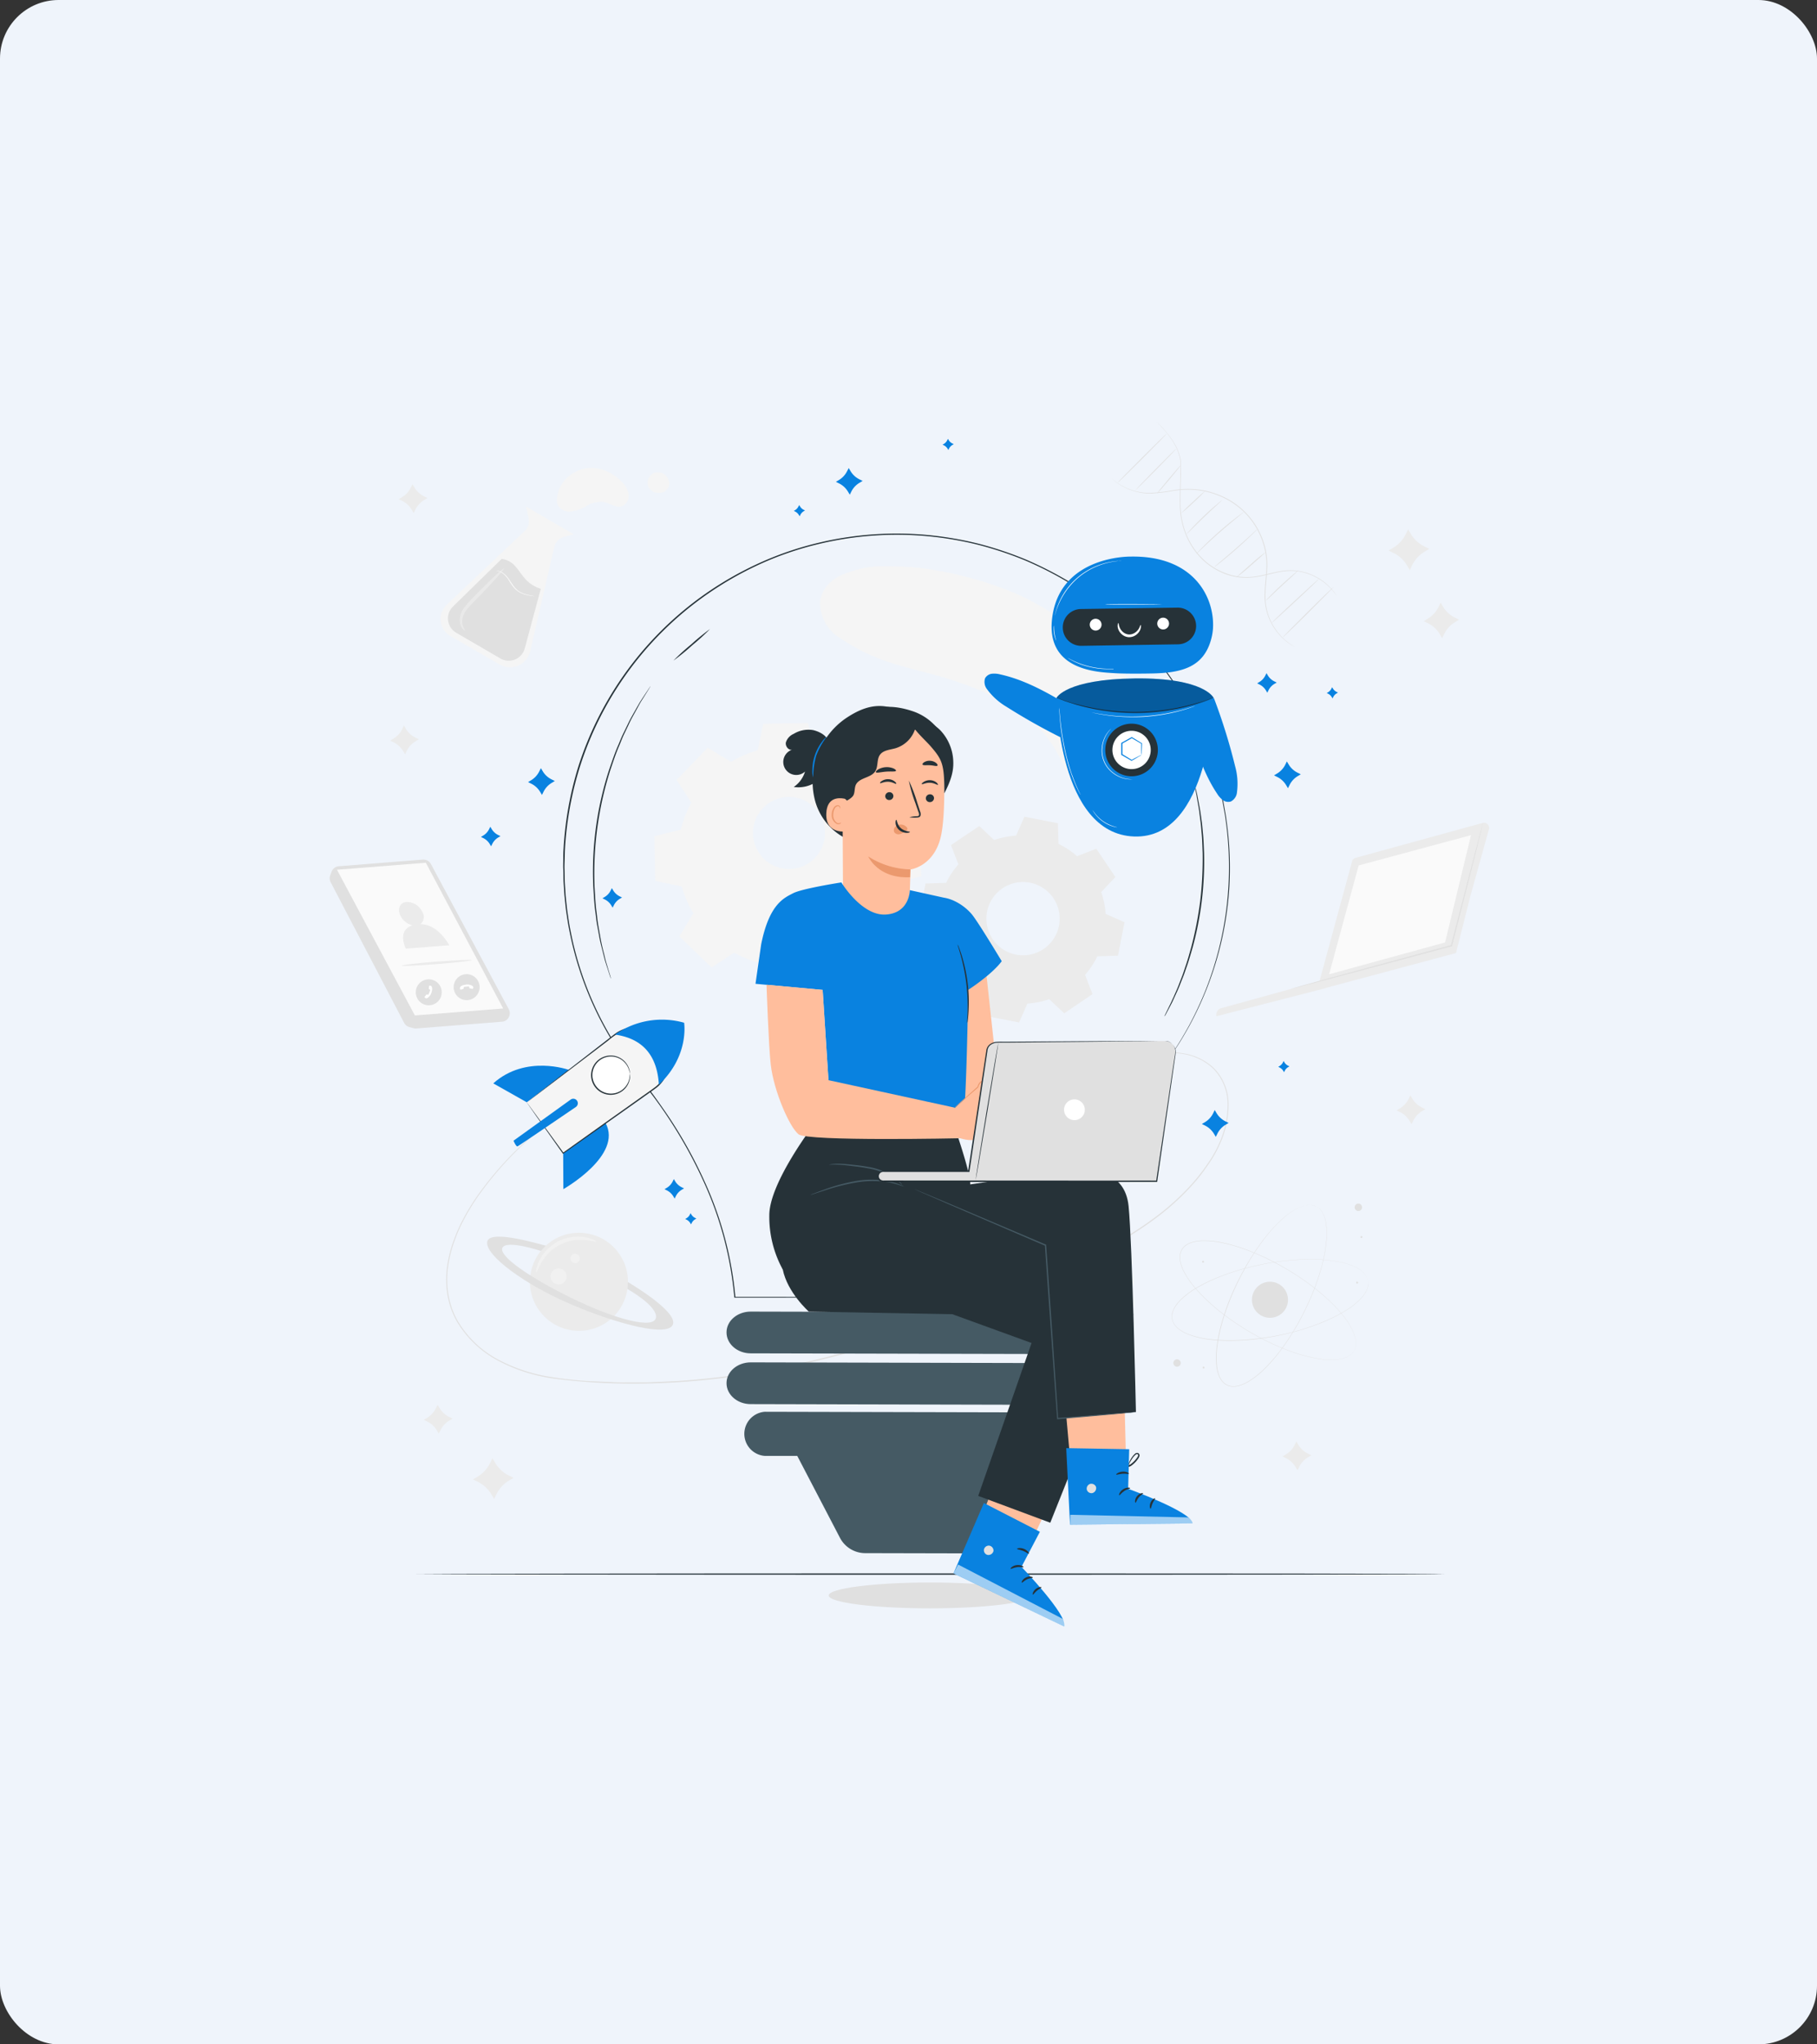 <svg xmlns="http://www.w3.org/2000/svg" width="496" height="558" viewBox="0 0 496 558">
  <rect x="0" y="0" width="496" height="558" fill="#333333" stroke="none"/>
  <g id="Machine_Learning_for_Better_Accuracy" data-name="Machine Learning for Better Accuracy" transform="translate(7358 4527)">
    <rect id="Rectangle_27329" data-name="Rectangle 27329" width="496" height="558" rx="16" transform="translate(-7358 -4527)" fill="#eff4fb"/>
    <g id="Innovation-pana" transform="translate(-7296.427 -4431)">
      <g id="freepik--background-complete--inject-2" transform="translate(28.427 19)">
        <path id="Path_54095" data-name="Path 54095" d="M275.934,469.793c0,1.942-12.359,3.508-27.637,3.508s-27.637-1.566-27.637-3.508,12.359-3.543,27.637-3.543S275.934,467.852,275.934,469.793Z" transform="translate(-84.436 -149.311)" fill="#e0e0e0"/>
        <path id="Path_54096" data-name="Path 54096" d="M174.411,145.813a30.017,30.017,0,0,1,7.306-3.175l1.5-7.235,12.224-.213,1.757,7.171a29.763,29.763,0,0,1,7.412,2.92l6.179-4.046,8.794,8.5-3.834,6.314a29.763,29.763,0,0,1,3.175,7.306l7.214,1.46.213,12.224-7.171,1.757a29.833,29.833,0,0,1-2.92,7.412l4.046,6.179-8.5,8.787-6.314-3.827a30.067,30.067,0,0,1-7.313,3.175l-1.5,7.235-12.217.213-1.765-7.171a30.394,30.394,0,0,1-7.412-2.92l-6.172,4.046-8.794-8.5,3.827-6.314a30.018,30.018,0,0,1-3.175-7.306l-7.235-1.5-.213-12.224,7.179-1.757a30.089,30.089,0,0,1,2.913-7.412l-4.046-6.179,8.5-8.787,6.314,3.827Zm6.512,16.3a9.829,9.829,0,1,0,.007-.021Z" transform="translate(-64.874 -52.853)" fill="#f5f5f5"/>
        <path id="Path_54097" data-name="Path 54097" d="M275.992,177.646a22.847,22.847,0,0,1,5.953-1.2l2.275-5.152,9.141,1.786.17,5.627a22.8,22.8,0,0,1,5.067,3.359l5.244-2.041,5.208,7.731-3.862,4.1a22.9,22.9,0,0,1,1.2,5.953l5.152,2.275-1.779,9.141-5.634.17a22.854,22.854,0,0,1-3.352,5.067l2.034,5.251-7.724,5.237-4.1-3.855a22.548,22.548,0,0,1-5.953,1.2l-2.268,5.159-9.149-1.793-.17-5.669a22.569,22.569,0,0,1-5.06-3.352l-5.251,2.034-5.166-7.717,3.855-4.1a22.9,22.9,0,0,1-1.2-5.953l-5.152-2.275,1.75-9.113,5.627-.17a22.976,22.976,0,0,1,3.352-5.06l-2.034-5.251,7.731-5.2,4.1,3.855Zm2.268,13.174a10,10,0,1,0,13.875,2.707A10,10,0,0,0,278.26,190.82Z" transform="translate(-94.578 -63.371)" fill="#ebebeb"/>
        <path id="Path_54098" data-name="Path 54098" d="M329.64,41.07s.064,0,.17.12a3.155,3.155,0,0,0,.475.376,17.076,17.076,0,0,0,1.949,1.3,16.4,16.4,0,0,0,3.38,1.467,15,15,0,0,0,4.819.631,49.334,49.334,0,0,0,5.9-.709,24.711,24.711,0,0,1,6.831-.22,22.846,22.846,0,0,1,7.256,2.126A20.813,20.813,0,0,1,371,58.028,19.686,19.686,0,0,1,372.1,65.49c-.085,2.416-.425,4.677-.482,6.81a16.3,16.3,0,0,0,.758,5.839,15.59,15.59,0,0,0,2.225,4.33,15.4,15.4,0,0,0,2.494,2.714,10.034,10.034,0,0,0,1.056.836c.347.241.588.411.815.553l.524.312c.113.078.177.113.177.12a1.135,1.135,0,0,1-.191-.1l-.531-.291c-.234-.135-.51-.326-.836-.539a8.079,8.079,0,0,1-1.077-.822,15.867,15.867,0,0,1-4.819-7.086,16.3,16.3,0,0,1-.794-5.9c.05-2.126.383-4.422.461-6.817a19.657,19.657,0,0,0-1.106-7.377,20.55,20.55,0,0,0-10.459-11.721,22.741,22.741,0,0,0-7.171-2.126,24.682,24.682,0,0,0-6.782.2,48.8,48.8,0,0,1-5.917.709,15,15,0,0,1-4.868-.709,16.3,16.3,0,0,1-5.315-2.835c-.213-.17-.361-.312-.461-.4Z" transform="translate(-116.189 -25.43)" fill="#e0e0e0"/>
        <path id="Path_54099" data-name="Path 54099" d="M346.75,19a25.509,25.509,0,0,1,2.261,2.3,24.984,24.984,0,0,1,2.3,3,14.322,14.322,0,0,1,2.034,4.571,10.1,10.1,0,0,1,.22,1.417v1.5c0,1.013-.043,2.062-.064,3.153-.043,2.176-.113,4.507-.078,6.952a22.365,22.365,0,0,0,1.417,7.469,19.8,19.8,0,0,0,4.365,6.874,18.106,18.106,0,0,0,6.874,4.344,15.973,15.973,0,0,0,7.519.794c2.416-.326,4.649-1.042,6.8-1.417a16.838,16.838,0,0,1,3.153-.3,15.264,15.264,0,0,1,2.905.319,15.81,15.81,0,0,1,4.656,1.835,14.549,14.549,0,0,1,2.976,2.331,13.35,13.35,0,0,1,1.531,1.835l.333.517.113.184a2.029,2.029,0,0,1-.128-.17c-.092-.12-.206-.291-.361-.5a15.136,15.136,0,0,0-4.535-4.082,15.64,15.64,0,0,0-4.571-1.807,14.882,14.882,0,0,0-2.87-.3,17.136,17.136,0,0,0-3.118.3c-2.126.383-4.365,1.113-6.8,1.417a16.341,16.341,0,0,1-7.625-.716,18.269,18.269,0,0,1-6.966-4.4,19.97,19.97,0,0,1-4.415-6.959,22.309,22.309,0,0,1-1.417-7.547c-.035-2.459.043-4.783.1-6.966,0-1.084.05-2.126.071-3.146V30.31a10.922,10.922,0,0,0-.206-1.417,14.363,14.363,0,0,0-1.984-4.535,25.136,25.136,0,0,0-2.261-3c-.709-.787-1.233-1.368-1.616-1.757l-.432-.446Z" transform="translate(-121.174 -19)" fill="#e0e0e0"/>
        <path id="Path_54100" data-name="Path 54100" d="M353.6,35.88c.05.043-1.368,1.821-3.168,3.975s-3.3,3.862-3.352,3.82,1.368-1.821,3.168-3.975S353.549,35.837,353.6,35.88Z" transform="translate(-121.269 -23.918)" fill="#e0e0e0"/>
        <path id="Path_54101" data-name="Path 54101" d="M349.959,29.51c.05.05-2.424,2.629-5.52,5.775s-5.669,5.669-5.669,5.6,2.424-2.629,5.52-5.768S349.91,29.46,349.959,29.51Z" transform="translate(-118.849 -22.062)" fill="#e0e0e0"/>
        <path id="Path_54102" data-name="Path 54102" d="M345.417,23.6c.05.043-2.955,3.125-6.7,6.874s-6.824,6.753-6.874,6.7,2.955-3.125,6.7-6.874S345.368,23.55,345.417,23.6Z" transform="translate(-116.829 -20.34)" fill="#e0e0e0"/>
        <path id="Path_54103" data-name="Path 54103" d="M385.719,69.359c.042.05-1.708,1.623-3.912,3.543a48.868,48.868,0,0,1-4.068,3.338c-.05-.05,1.708-1.623,3.912-3.543A43.661,43.661,0,0,1,385.719,69.359Z" transform="translate(-130.203 -33.672)" fill="#e0e0e0"/>
        <path id="Path_54104" data-name="Path 54104" d="M380.877,60.6a3.066,3.066,0,0,1-.411.461c-.269.283-.673.709-1.176,1.169-1.013.978-2.431,2.3-4.039,3.72s-3.111,2.65-4.209,3.543c-.553.432-1,.78-1.318,1.013a2.36,2.36,0,0,1-.5.347,2.991,2.991,0,0,1,.446-.418l1.268-1.077c1.07-.907,2.544-2.126,4.153-3.543s3.047-2.714,4.082-3.657L380.4,60.99a3,3,0,0,1,.475-.39Z" transform="translate(-127.721 -31.121)" fill="#e0e0e0"/>
        <path id="Path_54105" data-name="Path 54105" d="M375.266,53.88a3.77,3.77,0,0,1-.51.446L373.339,55.5c-1.219.992-2.884,2.374-4.684,3.954s-3.38,3.061-4.521,4.138l-1.346,1.276a3.138,3.138,0,0,1-.517.454,3.269,3.269,0,0,1,.446-.517c.3-.319.744-.78,1.3-1.332,1.113-1.113,2.686-2.615,4.486-4.2s3.487-2.948,4.734-3.9c.624-.475,1.134-.857,1.5-1.113a3.623,3.623,0,0,1,.539-.376Z" transform="translate(-125.696 -29.163)" fill="#e0e0e0"/>
        <path id="Path_54106" data-name="Path 54106" d="M368.26,49.32a2.338,2.338,0,0,1-.368.383l-1.056.971c-.893.822-2.126,1.956-3.458,3.231s-2.523,2.452-3.38,3.309l-1.02,1.013a1.935,1.935,0,0,1-.4.347,2.764,2.764,0,0,1,.326-.418c.227-.255.553-.617.971-1.063.822-.886,2-2.083,3.331-3.366s2.594-2.4,3.543-3.182c.461-.39.836-.709,1.105-.914A2.551,2.551,0,0,1,368.26,49.32Z" transform="translate(-124.621 -27.834)" fill="#e0e0e0"/>
        <path id="Path_54107" data-name="Path 54107" d="M363.029,45.74a42.367,42.367,0,0,1-3.224,3.168,41.161,41.161,0,0,1-3.394,2.99,43.417,43.417,0,0,1,3.253-3.139,43.3,43.3,0,0,1,3.366-3.019Z" transform="translate(-123.988 -26.791)" fill="#e0e0e0"/>
        <path id="Path_54108" data-name="Path 54108" d="M397.823,76.49a2,2,0,0,1-.319.361l-.95.879c-.843.787-1.927,1.786-3.132,2.891s-2.268,2.126-3.1,2.92l-.95.879a2.128,2.128,0,0,1-.368.3,3.02,3.02,0,0,1,.3-.368c.213-.227.51-.546.893-.935.765-.78,1.842-1.835,3.061-2.969s2.353-2.126,3.182-2.835c.418-.354.758-.631,1-.822a1.623,1.623,0,0,1,.383-.3Z" transform="translate(-133.484 -35.75)" fill="#e0e0e0"/>
        <path id="Path_54109" data-name="Path 54109" d="M404.222,79.57c.042.043-2.835,2.835-6.47,6.194s-6.583,6.066-6.633,6.016,2.835-2.835,6.47-6.194S404.173,79.52,404.222,79.57Z" transform="translate(-134.101 -36.647)" fill="#e0e0e0"/>
        <path id="Path_54110" data-name="Path 54110" d="M409.425,82.71c.05.043-3.068,3.2-6.959,7.086s-7.086,6.93-7.136,6.881,3.068-3.2,6.966-7.086S409.382,82.66,409.425,82.71Z" transform="translate(-135.328 -37.562)" fill="#e0e0e0"/>
        <path id="Path_54111" data-name="Path 54111" d="M403.447,364.694l.135-.283.078-.156a.646.646,0,0,1,.071-.206,2.777,2.777,0,0,0,.142-.524,3.041,3.041,0,0,1,.057-.319v-.354a2.483,2.483,0,0,0,0-.4v-.432a8.121,8.121,0,0,0-.5-2,18.426,18.426,0,0,0-2.891-4.861,41.517,41.517,0,0,0-5.208-5.4,64.485,64.485,0,0,0-7.264-5.5,74.56,74.56,0,0,0-9.12-5.109c-1.665-.78-3.409-1.509-5.223-2.168a44.916,44.916,0,0,0-5.669-1.665,24.57,24.57,0,0,0-6.052-.659,10.2,10.2,0,0,0-3.054.531,5.669,5.669,0,0,0-1.382.709,4.159,4.159,0,0,0-1.056,1.141,4.408,4.408,0,0,0-.5,1.481,5.986,5.986,0,0,0,.043,1.552,10.254,10.254,0,0,0,1.02,2.927,24.192,24.192,0,0,0,3.5,4.961,46.208,46.208,0,0,0,4.2,4.138c1.417,1.268,2.934,2.438,4.429,3.543a74.172,74.172,0,0,0,8.886,5.506,64.494,64.494,0,0,0,8.341,3.692,41.892,41.892,0,0,0,7.264,1.913,18.715,18.715,0,0,0,5.669.177,8.078,8.078,0,0,0,1.991-.539c.142-.05.262-.128.39-.184a2.255,2.255,0,0,0,.34-.2l.3-.2.248-.206a2.833,2.833,0,0,0,.39-.376c.05-.057.1-.106.142-.163l.1-.142.191-.262-.177.269-.1.149-.142.163a3.235,3.235,0,0,1-.383.383l-.255.206-.3.206a3.2,3.2,0,0,1-.347.2c-.128.057-.248.135-.39.191a7.908,7.908,0,0,1-2,.546,18.269,18.269,0,0,1-5.669-.156,41.149,41.149,0,0,1-7.271-1.9,64.085,64.085,0,0,1-8.348-3.685,73.323,73.323,0,0,1-8.9-5.5c-1.5-1.084-2.983-2.254-4.443-3.543a45.473,45.473,0,0,1-4.209-4.146,24.455,24.455,0,0,1-3.543-5,10.5,10.5,0,0,1-1.028-2.962,6,6,0,0,1-.043-1.594,4.253,4.253,0,0,1,.51-1.517,4.323,4.323,0,0,1,1.084-1.183,6.131,6.131,0,0,1,1.417-.709,10.517,10.517,0,0,1,3.09-.532,24.691,24.691,0,0,1,6.08.659,44.912,44.912,0,0,1,5.669,1.679c1.814.659,3.543,1.417,5.23,2.176a73.773,73.773,0,0,1,9.127,5.131,63.7,63.7,0,0,1,7.264,5.513,41.584,41.584,0,0,1,5.208,5.421,18.666,18.666,0,0,1,2.884,4.883,8.212,8.212,0,0,1,.482,2.013v.439a2.461,2.461,0,0,1,0,.4v.361a1.5,1.5,0,0,1-.064.319,2.75,2.75,0,0,1-.149.524.476.476,0,0,1-.071.2l-.085.163Z" transform="translate(-123.837 -110.938)" fill="#e0e0e0"/>
        <path id="Path_54112" data-name="Path 54112" d="M406.386,347.526s-.035-.1-.092-.3a.245.245,0,0,0-.05-.17l-.078-.2a3.048,3.048,0,0,0-.241-.482c-.057-.085-.106-.184-.17-.276l-.22-.283a2.026,2.026,0,0,0-.262-.3,3.091,3.091,0,0,0-.3-.3,8.087,8.087,0,0,0-1.715-1.169,18.474,18.474,0,0,0-5.386-1.7,41.948,41.948,0,0,0-7.49-.56,64.438,64.438,0,0,0-9.078.709,74.176,74.176,0,0,0-10.2,2.253c-1.765.531-3.543,1.141-5.343,1.857a45.926,45.926,0,0,0-5.329,2.516,24.659,24.659,0,0,0-4.96,3.543,10.487,10.487,0,0,0-1.928,2.424,6.018,6.018,0,0,0-.553,1.453,3.77,3.77,0,0,0,.588,2.99,6.009,6.009,0,0,0,1.07,1.134,10.261,10.261,0,0,0,2.707,1.509,24.673,24.673,0,0,0,5.931,1.382,46.059,46.059,0,0,0,5.889.291,55.135,55.135,0,0,0,5.669-.326,74.282,74.282,0,0,0,10.289-1.757,64.753,64.753,0,0,0,8.674-2.835,41.235,41.235,0,0,0,6.7-3.38,18.423,18.423,0,0,0,4.33-3.628,7.737,7.737,0,0,0,1.127-1.722,3.806,3.806,0,0,0,.17-.4,2.835,2.835,0,0,0,.128-.368l.092-.354a2.306,2.306,0,0,1,.05-.319,2.446,2.446,0,0,0,.035-.539,2.093,2.093,0,0,0,0-.213v-.177a1.175,1.175,0,0,0-.035-.319l.043.319v.39a2.445,2.445,0,0,1,0,.539.88.88,0,0,1-.043.326,2.579,2.579,0,0,0-.092.354,2.951,2.951,0,0,1-.128.376,3.712,3.712,0,0,1-.163.4,8.284,8.284,0,0,1-1.12,1.736,18.383,18.383,0,0,1-4.337,3.657,41.206,41.206,0,0,1-6.7,3.4,65.13,65.13,0,0,1-8.681,2.835,74.633,74.633,0,0,1-10.311,1.821c-1.835.191-3.72.3-5.669.326a43.78,43.78,0,0,1-5.9-.291,24.314,24.314,0,0,1-5.96-1.417,10.447,10.447,0,0,1-2.742-1.531,5.868,5.868,0,0,1-1.091-1.162,4.253,4.253,0,0,1-.631-1.474,4.343,4.343,0,0,1,0-1.6,6.094,6.094,0,0,1,.567-1.488,10.467,10.467,0,0,1,1.949-2.459,24.591,24.591,0,0,1,4.96-3.543,45.044,45.044,0,0,1,5.35-2.494c1.793-.709,3.586-1.332,5.35-1.857a73.577,73.577,0,0,1,10.24-2.246,63.381,63.381,0,0,1,9.092-.709,41.206,41.206,0,0,1,7.5.581,18.546,18.546,0,0,1,5.4,1.722,8.165,8.165,0,0,1,1.708,1.183c.113.092.205.213.3.3a3.23,3.23,0,0,1,.255.3c.078.1.156.2.22.291s.113.191.17.283a2.473,2.473,0,0,1,.234.482,1.945,1.945,0,0,1,.078.206l.05.17C406.357,347.427,406.386,347.526,406.386,347.526Z" transform="translate(-122.935 -113.023)" fill="#e0e0e0"/>
        <path id="Path_54113" data-name="Path 54113" d="M397.194,321.25l-.3-.12-.163-.064-.206-.057A2.608,2.608,0,0,0,396,320.9l-.326-.035h-.361a2.529,2.529,0,0,0-.39,0,3.107,3.107,0,0,0-.432.05,8.666,8.666,0,0,0-1.963.631,18.6,18.6,0,0,0-4.642,3.224,41.023,41.023,0,0,0-5.031,5.57,64.309,64.309,0,0,0-4.961,7.625,74.029,74.029,0,0,0-4.471,9.446c-.659,1.715-1.276,3.508-1.807,5.357a46.831,46.831,0,0,0-1.276,5.754,24.556,24.556,0,0,0-.234,6.087,10.312,10.312,0,0,0,.709,3,5.819,5.819,0,0,0,.808,1.332,4.252,4.252,0,0,0,1.219.971,4.1,4.1,0,0,0,1.5.39,5.71,5.71,0,0,0,1.552-.149,10.245,10.245,0,0,0,2.835-1.212,24.462,24.462,0,0,0,4.727-3.841,45.992,45.992,0,0,0,3.862-4.464c1.162-1.538,2.225-3.1,3.2-4.663a74.54,74.54,0,0,0,4.875-9.248,64.849,64.849,0,0,0,3.111-8.56,41.572,41.572,0,0,0,1.417-7.37,18.574,18.574,0,0,0-.213-5.669,8.008,8.008,0,0,0-.673-1.949,3.755,3.755,0,0,0-.213-.376,2.258,2.258,0,0,0-.22-.333l-.22-.284c-.071-.092-.149-.163-.22-.241a2.485,2.485,0,0,0-.4-.354c-.064-.05-.113-.1-.17-.135l-.149-.092-.269-.163.276.156.149.085c.057.035.113.085.177.135a2.488,2.488,0,0,1,.4.354c.071.071.156.149.227.234l.227.291a2.376,2.376,0,0,1,.22.326,3.215,3.215,0,0,1,.213.376,7.858,7.858,0,0,1,.709,1.956,18.637,18.637,0,0,1,.234,5.669,41.767,41.767,0,0,1-1.417,7.391,64.261,64.261,0,0,1-3.1,8.575,73.25,73.25,0,0,1-4.875,9.262c-.971,1.566-2.034,3.132-3.2,4.67a44.543,44.543,0,0,1-3.848,4.493,24.487,24.487,0,0,1-4.748,3.862,10.411,10.411,0,0,1-2.884,1.226,5.953,5.953,0,0,1-1.587.156A3.841,3.841,0,0,1,371.506,369a5.67,5.67,0,0,1-.829-1.361,10.374,10.374,0,0,1-.744-3.047,24.369,24.369,0,0,1,.241-6.108,44.058,44.058,0,0,1,1.283-5.768c.531-1.857,1.141-3.649,1.807-5.371a74.133,74.133,0,0,1,4.486-9.382,65.341,65.341,0,0,1,5-7.632,41.951,41.951,0,0,1,5.053-5.57,18.623,18.623,0,0,1,4.677-3.21,8.121,8.121,0,0,1,1.97-.624,1.249,1.249,0,0,0,.432-.05,2.564,2.564,0,0,1,.4,0h.368l.319.035a3.817,3.817,0,0,1,.531.113l.206.064.17.064Z" transform="translate(-127.902 -106.95)" fill="#e0e0e0"/>
        <path id="Path_54114" data-name="Path 54114" d="M355,380.466a1.006,1.006,0,1,1-.767-.161A1.013,1.013,0,0,1,355,380.466Z" transform="translate(-123.115 -124.265)" fill="#e0e0e0"/>
        <path id="Path_54115" data-name="Path 54115" d="M425.255,321.116a1.013,1.013,0,1,1-1.191-.794,1.013,1.013,0,0,1,1.191.794Z" transform="translate(-143.462 -106.788)" fill="#e0e0e0"/>
        <path id="Path_54116" data-name="Path 54116" d="M365.2,383.3a.256.256,0,1,1-.3-.2A.256.256,0,0,1,365.2,383.3Z" transform="translate(-126.402 -125.084)" fill="#e0e0e0"/>
        <path id="Path_54117" data-name="Path 54117" d="M365.011,342.544a.255.255,0,1,1-.106-.165A.256.256,0,0,1,365.011,342.544Z" transform="translate(-126.346 -113.207)" fill="#e0e0e0"/>
        <path id="Path_54118" data-name="Path 54118" d="M424.361,350.6a.255.255,0,0,1-.205.3.248.248,0,0,1-.3-.2.256.256,0,1,1,.5-.1Z" transform="translate(-143.638 -115.555)" fill="#e0e0e0"/>
        <path id="Path_54119" data-name="Path 54119" d="M426.011,333.024a.248.248,0,0,1-.2.3.257.257,0,1,1,.2-.3Z" transform="translate(-144.119 -110.433)" fill="#e0e0e0"/>
        <circle id="Ellipse_4314" data-name="Ellipse 4314" cx="4.925" cy="4.925" r="4.925" transform="translate(250.039 241.888) rotate(-62.72)" fill="#e0e0e0"/>
        <path id="Path_54120" data-name="Path 54120" d="M308.252,117.33a43.723,43.723,0,0,0-9.666-15.073,92.82,92.82,0,0,0-25.05-18.7c-9.418-4.634-24.8-8.745-35.978-8.681-5.783-.227-8.7.135-13.96,2.168-3.281,1.268-6.038,4.2-6.264,7.66a11.252,11.252,0,0,0,4.422,9.028c11.395,8.036,20.026,8.454,31.081,11.99s22.421,8.773,28.381,18.609c3.238,5.329,5.081,12.16,10.693,14.988,5.442,2.75,12.614.085,15.951-4.96S310.406,122.964,308.252,117.33Z" transform="translate(-83.462 -35.263)" fill="#f5f5f5"/>
        <path id="Path_54121" data-name="Path 54121" d="M114.788,272.7s-.276.163-.829.461-1.368.709-2.416,1.346a88.378,88.378,0,0,0-8.915,5.8A91.3,91.3,0,0,0,90.049,291.46a92.45,92.45,0,0,0-6.732,8.064A59.717,59.717,0,0,0,77.2,309.559a46.011,46.011,0,0,0-2.275,5.9,34.432,34.432,0,0,0-1.261,6.463,24.7,24.7,0,0,0,.361,6.831,23.484,23.484,0,0,0,.942,3.416,22.846,22.846,0,0,0,1.516,3.246,28.282,28.282,0,0,0,10.63,10.282,45.084,45.084,0,0,0,15.03,4.989c2.693.446,5.435.751,8.227.964,1.417.12,2.835.163,4.209.227l4.252.184c1.417.092,2.835.057,4.309.057h4.351c1.46,0,2.927-.1,4.394-.149l4.436-.206a220.825,220.825,0,0,0,36.339-5.457c24.59-5.712,47.061-14.612,66.846-23.846,9.921-4.585,19.183-9.375,26.992-15.158a67.973,67.973,0,0,0,10.4-9.4L278,296.633c.361-.418.709-.872,1.035-1.3l1.013-1.3.928-1.339a30.811,30.811,0,0,0,3.168-5.457,25.6,25.6,0,0,0,2.48-11.338,13.854,13.854,0,0,0-3.926-9.4,15.4,15.4,0,0,0-8.036-3.975,21.812,21.812,0,0,0-7.625,0,36.3,36.3,0,0,0-5.924,1.566c-1.68.581-3.068,1.155-4.2,1.63l-2.544,1.091-.865.368.85-.4c.567-.255,1.417-.645,2.53-1.127s2.509-1.07,4.188-1.665a36.011,36.011,0,0,1,5.931-1.6,21.79,21.79,0,0,1,7.689-.035,15.547,15.547,0,0,1,8.149,3.968,14.052,14.052,0,0,1,4.018,9.538,25.745,25.745,0,0,1-2.48,11.48,30.743,30.743,0,0,1-3.175,5.506l-.928,1.346-.978,1.3c-.347.432-.673.886-1.042,1.311l-1.105,1.268a68.1,68.1,0,0,1-10.424,9.453c-7.83,5.818-17.121,10.63-27.027,15.222-19.792,9.262-42.285,18.177-66.91,23.9s-48.96,7.356-70.666,4.358a45.353,45.353,0,0,1-15.122-5.06,28.615,28.615,0,0,1-10.757-10.41,22.373,22.373,0,0,1-1.538-3.3,23.886,23.886,0,0,1-.95-3.444,25,25,0,0,1-.354-6.909,34.816,34.816,0,0,1,1.283-6.519,46.2,46.2,0,0,1,2.3-5.931,59.406,59.406,0,0,1,6.165-10.063,90.763,90.763,0,0,1,19.41-19.19,85.429,85.429,0,0,1,8.964-5.747C113.633,273.255,114.788,272.7,114.788,272.7Z" transform="translate(-41.505 -89.81)" fill="#e0e0e0"/>
        <path id="Path_54122" data-name="Path 54122" d="M407,184.212l-8.865,32.6-26.928,7.441a1.864,1.864,0,0,0-1.226,2.176h0l29.465-7.575,1.006-.319,34.929-9.354,3.9-15.448,5.038-18.141a1.417,1.417,0,0,0-1.573-1.949l-34.815,9.56a1.375,1.375,0,0,0-.935,1.013Z" transform="translate(-127.929 -64.048)" fill="#ebebeb"/>
        <path id="Path_54123" data-name="Path 54123" d="M421.484,186.663l-8.064,29.706,31.648-8.688,7.079-29.281Z" transform="translate(-140.599 -65.443)" fill="#fafafa"/>
        <path id="Path_54124" data-name="Path 54124" d="M451.225,173.65a.525.525,0,0,1,0,.17c-.035.135-.071.3-.113.5-.113.461-.269,1.105-.461,1.92-.425,1.694-1.028,4.11-1.772,7.086-1.538,6.052-3.671,14.442-6.087,23.917v.106h-.106l-5.067,1.368L410.344,216l-8.277,2.161-2.253.574-.588.135-.206.035a.963.963,0,0,1,.191-.071l.581-.17,2.239-.638,8.241-2.282,27.247-7.384L442.594,207l-.135.135c2.459-9.467,4.635-17.851,6.208-23.888.787-2.99,1.417-5.393,1.878-7.086.22-.808.4-1.417.524-1.906.057-.2.1-.361.142-.489S451.225,173.65,451.225,173.65Z" transform="translate(-136.403 -64.059)" fill="#e0e0e0"/>
        <circle id="Ellipse_4315" data-name="Ellipse 4315" cx="13.379" cy="13.379" r="13.379" transform="matrix(0.863, -0.506, 0.506, 0.863, 49.723, 230.089)" fill="#ebebeb"/>
        <g id="Group_12579" data-name="Group 12579" transform="translate(60.301 231.213)" opacity="0.3">
          <path id="Path_54125" data-name="Path 54125" d="M116.738,349.382a2.183,2.183,0,1,1,.893-2.948A2.183,2.183,0,0,1,116.738,349.382Z" transform="translate(-113.521 -345.277)" fill="#fff"/>
        </g>
        <g id="Group_12580" data-name="Group 12580" transform="translate(65.745 227.209)" opacity="0.3">
          <path id="Path_54126" data-name="Path 54126" d="M123.065,342.017a1.268,1.268,0,1,1,.524-1.722,1.283,1.283,0,0,1-.524,1.722Z" transform="translate(-121.203 -339.627)" fill="#fff"/>
        </g>
        <path id="Path_54127" data-name="Path 54127" d="M105.12,335.476c-.177.163-15.349-4.769-16.022-1.049s10.545,11.884,23.144,17.206,26.39,8.957,27.566,5.308S127.5,345.433,127.5,345.433l-.142,1.885s8.341,4.649,7.8,7.838-10.885.489-22.3-5S92.145,338.417,93.23,336.1s10.516.843,10.516.843Z" transform="translate(-46.096 -110.498)" fill="#e0e0e0"/>
        <g id="Group_12581" data-name="Group 12581" transform="translate(56.314 222.519)" opacity="0.3">
          <path id="Path_54128" data-name="Path 54128" d="M124.431,334.42c-.064.156-1.169-.276-3.019-.454a12.3,12.3,0,0,0-12.026,6.123c-.942,1.6-1.24,2.75-1.417,2.707s-.078-1.254.751-3.047a11.517,11.517,0,0,1,1.92-2.87,11.941,11.941,0,0,1,3.366-2.594,12.1,12.1,0,0,1,4.075-1.2,11.493,11.493,0,0,1,3.451.135C123.453,333.626,124.481,334.321,124.431,334.42Z" transform="translate(-107.895 -333.009)" fill="#fff"/>
        </g>
        <path id="Path_54129" data-name="Path 54129" d="M94.48,51.87l.709,3.175a3.671,3.671,0,0,1-1.063,3.437L72.81,78.657a5.336,5.336,0,0,0,.985,8.5l13.464,7.8A5.669,5.669,0,0,0,95.6,91.341l6.569-28.473a3.664,3.664,0,0,1,2.579-2.707l2.714-.765Z" transform="translate(-40.869 -28.577)" fill="#f5f5f5"/>
        <path id="Path_54130" data-name="Path 54130" d="M99.322,80.154a9.531,9.531,0,0,1-3.983-2.431c-1.056-1.091-1.842-2.416-2.835-3.543a5.758,5.758,0,0,0-3.855-2.19l-13.3,13a4.528,4.528,0,0,0,.893,7.157l12.047,7.016a4.535,4.535,0,0,0,6.661-2.742Z" transform="translate(-41.701 -34.439)" fill="#e0e0e0"/>
        <g id="Group_12582" data-name="Group 12582" transform="translate(35.505 40.18)" opacity="0.3">
          <path id="Path_54131" data-name="Path 54131" d="M80,92.636c0,.043-.34-.078-.709-.524a3.8,3.8,0,0,1-.758-2.339,4.868,4.868,0,0,1,.3-1.7,7.185,7.185,0,0,1,.914-1.715,30.423,30.423,0,0,1,2.877-3.2c4.2-4.3,7.753-7.639,7.944-7.455s-3.068,3.812-7.271,8.114a38.785,38.785,0,0,0-2.835,3.047,7.242,7.242,0,0,0-.893,1.5,4.649,4.649,0,0,0-.354,1.417,3.933,3.933,0,0,0,.4,2.126C79.827,92.36,80.046,92.58,80,92.636Z" transform="translate(-78.529 -75.7)" fill="#fff"/>
        </g>
        <path id="Path_54132" data-name="Path 54132" d="M103,83.49a2.353,2.353,0,0,1-.517-.043,8.924,8.924,0,0,1-1.417-.227,8.036,8.036,0,0,1-2-.709,5.6,5.6,0,0,1-1.042-.709,7.185,7.185,0,0,1-.914-.957c-.553-.709-.985-1.488-1.417-2.126a6.378,6.378,0,0,0-1.417-1.481,3.409,3.409,0,0,0-1.254-.581c-.319-.071-.5-.071-.5-.092s.043,0,.135,0a3.106,3.106,0,0,1,.383,0,3.337,3.337,0,0,1,1.318.553,6.173,6.173,0,0,1,1.5,1.488c.475.631.914,1.417,1.46,2.126a6.378,6.378,0,0,0,.879.964,5.123,5.123,0,0,0,1,.709,8.5,8.5,0,0,0,1.942.709c.581.135,1.056.22,1.382.283A4.175,4.175,0,0,1,103,83.49Z" transform="translate(-47.101 -35.77)" fill="#fafafa"/>
        <path id="Path_54133" data-name="Path 54133" d="M135.489,44.007a6.527,6.527,0,0,0-2.2-3.593,12.047,12.047,0,0,0-6.534-3.352,9.758,9.758,0,0,0-7.441,2.055,9.028,9.028,0,0,0-3.387,6.59c-.241,1.672,1.5,3.083,3.182,3.168a9.88,9.88,0,0,0,4.776-1.467,7.848,7.848,0,0,1,4.833-1.148c1.658.312,3.26,1.658,4.9,1.169A3.037,3.037,0,0,0,135.489,44.007Z" transform="translate(-53.916 -24.236)" fill="#f5f5f5"/>
        <path id="Path_54134" data-name="Path 54134" d="M156.79,41.72a3.167,3.167,0,0,0-3.543-3.083c-.992,0-2.062,1.226-2.317,2.19a2.707,2.707,0,0,0,.879,2.686,3.3,3.3,0,0,0,2.835.659A2.568,2.568,0,0,0,156.79,41.72Z" transform="translate(-64.098 -24.713)" fill="#f5f5f5"/>
        <path id="Path_54135" data-name="Path 54135" d="M28.939,191.116l-.368.985a2.331,2.331,0,0,0,.12,1.885l20.047,38.373a2.339,2.339,0,0,0,1.417,1.162l1.134.3a2.275,2.275,0,0,0,.787.078l23.385-1.842a2.317,2.317,0,0,0,2.126-2.183h0a2.346,2.346,0,0,0-.269-1.219L56.059,189.019a2.317,2.317,0,0,0-2.225-1.212l-22.875,1.807A2.317,2.317,0,0,0,28.939,191.116Z" transform="translate(-28.427 -68.182)" fill="#e0e0e0"/>
        <path id="Path_54136" data-name="Path 54136" d="M31.22,190.926,52.493,230.7l24.1-1.9L55.484,189.02Z" transform="translate(-29.241 -68.537)" fill="#fafafa"/>
        <path id="Path_54137" data-name="Path 54137" d="M63.793,234.182a3.543,3.543,0,1,1-1.944,1.943A3.543,3.543,0,0,1,63.793,234.182Z" transform="translate(-38.088 -81.619)" fill="#e0e0e0"/>
        <path id="Path_54138" data-name="Path 54138" d="M66.223,236.5l-.092.645a.163.163,0,0,0,.106.184l.12.05s.22.064.149.262-.411,1.028-.411,1.028-.092.241-.269.156l-.177-.071a.163.163,0,0,0-.177.05l-.446.56a.163.163,0,0,0,0,.206l.17.156a.22.22,0,0,0,.106.071.6.6,0,0,0,.34,0,2.636,2.636,0,0,0,1.24-1.672c.383-1.113,0-1.531-.064-1.637a.482.482,0,0,0-.3-.149h-.106a.177.177,0,0,0-.191.163Z" transform="translate(-39.08 -82.324)" fill="#fff"/>
        <path id="Path_54139" data-name="Path 54139" d="M77.4,238.155a3.543,3.543,0,1,1,2.606.861,3.543,3.543,0,0,1-2.606-.861Z" transform="translate(-42.342 -81.043)" fill="#e0e0e0"/>
        <path id="Path_54140" data-name="Path 54140" d="M78.881,237.307l.624-.205a.17.17,0,0,0,.12-.177V236.8a.213.213,0,0,1,.163-.255c.149,0,1.105-.085,1.105-.085s.255,0,.262.177v.184a.149.149,0,0,0,.12.135l.709.156a.156.156,0,0,0,.177-.1l.071-.22a.262.262,0,0,0,0-.128.709.709,0,0,0-.142-.3,2.629,2.629,0,0,0-2.055-.376c-1.162.149-1.417.666-1.417.787a.539.539,0,0,0,0,.333l.064.113A.177.177,0,0,0,78.881,237.307Z" transform="translate(-43.043 -82.2)" fill="#fff"/>
        <path id="Path_54141" data-name="Path 54141" d="M60.979,210.17a2.537,2.537,0,0,0,.553-3.26,4.711,4.711,0,0,0-4.493-2.792c-1.658.234-2.374,1.878-1.566,3.649a4.96,4.96,0,0,0,3.309,2.721c-4.33,1.417-1.793,6.378-1.793,6.378l11.863-.928S65.9,210.184,60.979,210.17Z" transform="translate(-36.21 -72.928)" fill="#ebebeb"/>
        <path id="Path_54142" data-name="Path 54142" d="M75.269,226.493c0,.191-4.252.673-9.531,1.091s-9.574.6-9.588.418,4.252-.709,9.531-1.091S75.255,226.309,75.269,226.493Z" transform="translate(-36.504 -79.436)" fill="#ebebeb"/>
        <path id="Path_54143" data-name="Path 54143" d="M88.929,418.38l.772,1.29a8.822,8.822,0,0,0,3.657,3.4l1.354.666-1.29.751a8.773,8.773,0,0,0-3.366,3.657l-.673,1.346-.772-1.29a8.865,8.865,0,0,0-3.657-3.366L83.6,424.17l1.3-.78a8.893,8.893,0,0,0,3.366-3.649Z" transform="translate(-44.502 -135.364)" fill="#ebebeb"/>
        <path id="Path_54144" data-name="Path 54144" d="M441.659,60.61l.772,1.29a8.865,8.865,0,0,0,3.657,3.366l1.346.666-1.29.772a8.865,8.865,0,0,0-3.366,3.657l-.666,1.354-.772-1.29a8.773,8.773,0,0,0-3.657-3.366l-1.354-.666,1.29-.78a8.773,8.773,0,0,0,3.366-3.657Z" transform="translate(-147.274 -31.124)" fill="#ebebeb"/>
        <path id="Path_54145" data-name="Path 54145" d="M454.477,88.86l.673,1.12a7.71,7.71,0,0,0,3.175,2.927l1.176.581-1.12.709a7.682,7.682,0,0,0-2.927,3.182l-.581,1.169-.666-1.155a7.681,7.681,0,0,0-3.182-2.927l-1.176-.546,1.12-.709a7.71,7.71,0,0,0,2.927-3.175Z" transform="translate(-151.213 -39.354)" fill="#ebebeb"/>
        <path id="Path_54146" data-name="Path 54146" d="M68.441,397.81l.546.914a6.257,6.257,0,0,0,2.587,2.381l.957.475-.914.546a6.257,6.257,0,0,0-2.381,2.587l-.475.957-.546-.914a6.3,6.3,0,0,0-2.608-2.381l-.957-.475.914-.546a6.257,6.257,0,0,0,2.381-2.587Z" transform="translate(-38.981 -129.37)" fill="#ebebeb"/>
        <path id="Path_54147" data-name="Path 54147" d="M399.24,411.93l.553.914a6.165,6.165,0,0,0,2.587,2.381l.95.475-.914.553a6.286,6.286,0,0,0-2.381,2.579l-.468.957-.553-.914a6.257,6.257,0,0,0-2.587-2.381l-.957-.468.914-.553a6.165,6.165,0,0,0,2.381-2.587Z" transform="translate(-135.369 -133.484)" fill="#ebebeb"/>
        <path id="Path_54148" data-name="Path 54148" d="M58.777,43.23l.546.914a6.257,6.257,0,0,0,2.587,2.381l.957.475-.914.546a6.257,6.257,0,0,0-2.381,2.608l-.475.957-.553-.957a6.3,6.3,0,0,0-2.587-2.381L55,47.319l.914-.553A6.3,6.3,0,0,0,58.3,44.18Z" transform="translate(-36.169 -26.06)" fill="#ebebeb"/>
        <path id="Path_54149" data-name="Path 54149" d="M443.163,278.62l.553.914a6.215,6.215,0,0,0,2.587,2.381l.957.475-.914.546a6.208,6.208,0,0,0-2.381,2.587l-.475.957-.553-.914a6.286,6.286,0,0,0-2.579-2.381l-.957-.468.914-.553a6.3,6.3,0,0,0,2.381-2.587Z" transform="translate(-148.168 -94.643)" fill="#ebebeb"/>
        <path id="Path_54150" data-name="Path 54150" d="M55.462,136.16l.553.907a6.165,6.165,0,0,0,2.587,2.381l.95.475-.907.553a6.165,6.165,0,0,0-2.381,2.587l-.475.95-.531-.879a6.257,6.257,0,0,0-2.587-2.381l-.95-.468.907-.553a6.229,6.229,0,0,0,2.388-2.587Z" transform="translate(-35.214 -53.136)" fill="#ebebeb"/>
      </g>
      <g id="freepik--Floor--inject-2" transform="translate(51.878 333.452)">
        <path id="Path_54151" data-name="Path 54151" d="M342.4,462.924c0,.1-62.885.184-140.431.184S61.52,463,61.52,462.924s62.863-.184,140.445-.184S342.4,462.8,342.4,462.924Z" transform="translate(-61.52 -462.74)" fill="#263238"/>
      </g>
      <g id="freepik--Sparkles--inject-2" transform="translate(69.714 23.769)">
        <path id="Path_54152" data-name="Path 54152" d="M108.338,152.59l.51.85a5.783,5.783,0,0,0,2.4,2.211l.893.439-.85.517a5.8,5.8,0,0,0-2.218,2.4l-.439.886-.51-.843a5.818,5.818,0,0,0-2.409-2.218l-.886-.439.85-.51a5.8,5.8,0,0,0,2.211-2.409Z" transform="translate(-91.975 -62.692)" fill="#0982e0"/>
        <path id="Path_54153" data-name="Path 54153" d="M367.908,284.28l.51.85a5.846,5.846,0,0,0,2.4,2.218l.893.439-.85.51a5.818,5.818,0,0,0-2.218,2.409l-.439.886-.51-.85a5.9,5.9,0,0,0-2.4-2.218l-.893-.439.85-.51a5.8,5.8,0,0,0,2.218-2.4Z" transform="translate(-167.604 -101.061)" fill="#0982e0"/>
        <path id="Path_54154" data-name="Path 54154" d="M226.918,37l.51.85a5.8,5.8,0,0,0,2.4,2.218l.893.439-.85.51a5.846,5.846,0,0,0-2.218,2.36l-.439.893-.51-.85A5.818,5.818,0,0,0,224.3,41.2l-.886-.439.85-.51a5.825,5.825,0,0,0,2.211-2.4Z" transform="translate(-126.525 -29.014)" fill="#0982e0"/>
        <path id="Path_54155" data-name="Path 54155" d="M395.7,150l.51.85a5.818,5.818,0,0,0,2.409,2.218l.886.439-.85.51a5.825,5.825,0,0,0-2.211,2.4l-.439.893-.51-.85a5.818,5.818,0,0,0-2.409-2.218l-.886-.439.843-.51a5.846,5.846,0,0,0,2.218-2.4Z" transform="translate(-175.704 -61.937)" fill="#0982e0"/>
        <path id="Path_54156" data-name="Path 54156" d="M136.068,198.8l.368.617a4.252,4.252,0,0,0,1.757,1.616l.652.319-.624.376a4.252,4.252,0,0,0-1.616,1.757l-.319.645-.376-.617a4.252,4.252,0,0,0-1.757-1.616l-.645-.319.617-.376a4.2,4.2,0,0,0,1.616-1.757Z" transform="translate(-100.332 -76.156)" fill="#0982e0"/>
        <path id="Path_54157" data-name="Path 54157" d="M159.948,310.86l.376.624a4.252,4.252,0,0,0,1.75,1.6l.652.319-.624.376a4.252,4.252,0,0,0-1.616,1.757l-.319.645-.376-.617a4.252,4.252,0,0,0-1.75-1.616l-.652-.326.624-.368a4.252,4.252,0,0,0,1.616-1.757Z" transform="translate(-107.289 -108.806)" fill="#0982e0"/>
        <path id="Path_54158" data-name="Path 54158" d="M388.248,116l.368.617a4.2,4.2,0,0,0,1.757,1.616l.652.326-.624.368a4.252,4.252,0,0,0-1.616,1.757l-.319.652-.376-.624a4.252,4.252,0,0,0-1.757-1.616l-.645-.319.617-.376a4.2,4.2,0,0,0,1.616-1.757Z" transform="translate(-173.807 -52.031)" fill="#0982e0"/>
        <path id="Path_54159" data-name="Path 54159" d="M89.248,175.16l.368.617a4.252,4.252,0,0,0,1.757,1.623l.652.319-.624.368a4.337,4.337,0,0,0-1.616,1.757l-.319.652-.376-.624a4.252,4.252,0,0,0-1.757-1.616l-.645-.319.617-.376a4.2,4.2,0,0,0,1.616-1.757Z" transform="translate(-86.69 -69.268)" fill="#0982e0"/>
        <path id="Path_54160" data-name="Path 54160" d="M413.974,121.42l.213.354a2.431,2.431,0,0,0,1.006.921l.376.184-.354.213a2.4,2.4,0,0,0-.942,1.006l-.184.376-.213-.354a2.4,2.4,0,0,0-1.006-.928l-.368-.184.354-.213a2.431,2.431,0,0,0,.921-1.006Z" transform="translate(-181.618 -53.61)" fill="#0982e0"/>
        <path id="Path_54161" data-name="Path 54161" d="M395.287,265.38l.213.361a2.431,2.431,0,0,0,1.006.921l.368.184-.354.213a2.445,2.445,0,0,0-.928,1.006l-.184.376-.213-.361a2.431,2.431,0,0,0-1.006-.921l-.368-.184.354-.213a2.445,2.445,0,0,0,.928-1.006Z" transform="translate(-176.176 -95.555)" fill="#0982e0"/>
        <path id="Path_54162" data-name="Path 54162" d="M265.967,25.73l.213.354a2.431,2.431,0,0,0,1.006.921l.376.184-.354.22a2.381,2.381,0,0,0-.935,1l-.184.376-.213-.354a2.445,2.445,0,0,0-1.02-.928l-.354-.163.361-.213a2.431,2.431,0,0,0,.921-1.006Z" transform="translate(-138.497 -25.73)" fill="#0982e0"/>
        <path id="Path_54163" data-name="Path 54163" d="M208.691,51.26l.213.354a2.445,2.445,0,0,0,.992.928l.368.184-.354.213a2.431,2.431,0,0,0-.921,1.006l-.184.368-.22-.354a2.424,2.424,0,0,0-1-.928l-.376-.184.354-.213a2.4,2.4,0,0,0,.914-1.006Z" transform="translate(-121.805 -33.168)" fill="#0982e0"/>
        <path id="Path_54164" data-name="Path 54164" d="M166.837,324l.213.354a2.445,2.445,0,0,0,1.006.928l.368.184-.354.213a2.43,2.43,0,0,0-.921,1.006l-.184.368-.213-.354a2.487,2.487,0,0,0-1.006-.928l-.376-.184.354-.213a2.4,2.4,0,0,0,.928-1.006Z" transform="translate(-109.614 -112.634)" fill="#0982e0"/>
      </g>
      <g id="freepik--light-bulb--inject-2" transform="translate(92.167 49.634)">
        <path id="Path_54165" data-name="Path 54165" d="M275.745,393.06l-87.871-.206c-3.642,0-6.59-2.572-6.583-5.726h0c0-3.146,2.969-5.669,6.612-5.669l87.871.206c3.642,0,6.583,2.565,6.576,5.719h0C282.342,390.516,279.387,393.068,275.745,393.06Z" transform="translate(-136.706 -155.241)" fill="#455a64"/>
        <path id="Path_54166" data-name="Path 54166" d="M275.745,373.5l-87.871-.2c-3.642,0-6.59-2.572-6.583-5.726h0c0-3.153,2.969-5.669,6.612-5.669l87.871.2c3.642,0,6.583,2.572,6.576,5.726h0C282.342,370.966,279.387,373.51,275.745,373.5Z" transform="translate(-136.706 -149.545)" fill="#455a64"/>
        <path id="Path_54167" data-name="Path 54167" d="M274.212,400.674l-80.445-.184a6.038,6.038,0,0,0,0,12.047h8.83l11.664,22.372a7.8,7.8,0,0,0,6.853,4.167l28.749.064a7.753,7.753,0,0,0,6.916-4.2l11.437-22.2h6a6.038,6.038,0,0,0,0-12.047Z" transform="translate(-138.702 -160.786)" fill="#455a64"/>
        <path id="Path_54168" data-name="Path 54168" d="M281.514,208.521h0s-.22.34-.652.971l-1.913,2.835-1.4,2.1c-.51.772-1.013,1.658-1.594,2.594l-1.842,3.047c-.673,1.077-1.254,2.3-1.949,3.543-.34.638-.709,1.29-1.049,1.956-.177.34-.354.709-.539,1.02s-.333.709-.5,1.07c-.709,1.453-1.417,2.969-2.126,4.564l-2.083,5.1c-.659,1.793-1.311,3.678-1.984,5.627a111.969,111.969,0,0,0-3.338,12.819,74.406,74.406,0,0,0-1.417,14.846v.12h-.113l-93.788.05h-.149v-.149a96.3,96.3,0,0,0-8.461-31.712,124.139,124.139,0,0,0-8.341-15.356q-2.381-3.752-5.067-7.377c-1.793-2.416-3.749-4.72-5.669-7.086l-.234-.283h.376l-.135.283a90.918,90.918,0,0,1-17.5-38.557c-.383-1.8-.617-3.628-.9-5.457-.113-.921-.2-1.842-.3-2.764l-.142-1.417-.092-1.417c-.05-.928-.135-1.857-.163-2.792s0-1.871-.057-2.835,0-1.871,0-2.835,0-1.885.085-2.835a93.483,93.483,0,0,1,4.039-22.4,91.414,91.414,0,0,1,38.33-49.548,92.888,92.888,0,0,1,13.627-7.086,88.855,88.855,0,0,1,14.35-4.585,91.62,91.62,0,0,1,29.012-1.949,94.815,94.815,0,0,1,13.861,2.36,97.647,97.647,0,0,1,12.989,4.337,100.986,100.986,0,0,1,11.841,6.052,98.772,98.772,0,0,1,10.509,7.448,91.84,91.84,0,0,1,16.618,17.851,89.622,89.622,0,0,1,10.63,19.842c.709,1.658,1.2,3.359,1.779,5.017s.964,3.345,1.417,4.96c.376,1.672.787,3.309,1.113,4.96.142.822.291,1.63.432,2.438s.3,1.609.383,2.416a91.926,91.926,0,0,1,.815,18.2,90.706,90.706,0,0,1-6.378,28.452A95.081,95.081,0,0,1,289.3,196.6c-1.5,2.707-2.877,4.96-4.053,6.69l-1.566,2.3-1.2,1.609-.985,1.318.95-1.318,1.19-1.637,1.559-2.317c1.162-1.757,2.523-3.99,4.011-6.7a96.378,96.378,0,0,0,4.514-9.652,91.358,91.358,0,0,0,5.478-46.593c-.085-.808-.241-1.6-.383-2.409s-.291-1.616-.439-2.431c-.319-1.63-.709-3.26-1.113-4.96s-.907-3.309-1.417-4.96a52.156,52.156,0,0,0-1.779-5,88.941,88.941,0,0,0-10.63-19.757,91.67,91.67,0,0,0-16.582-17.751,100.632,100.632,0,0,0-10.481-7.412,99.2,99.2,0,0,0-11.806-6.016,97.223,97.223,0,0,0-12.94-4.316,93.3,93.3,0,0,0-13.818-2.346,91.124,91.124,0,0,0-28.9,1.956,88.168,88.168,0,0,0-14.293,4.571,92.485,92.485,0,0,0-13.57,7.086,91.067,91.067,0,0,0-38.167,49.5,93.129,93.129,0,0,0-4.025,22.315c-.05.935-.057,1.871-.085,2.835s-.078,1.864-.035,2.8.035,1.864.057,2.792.106,1.857.163,2.778l.085,1.417.142,1.417c.1.914.191,1.835.3,2.75.276,1.821.51,3.642.886,5.435A90.586,90.586,0,0,0,137.788,209l.227.291h-.368l.142-.291c1.935,2.346,3.926,4.642,5.669,7.086s3.486,4.9,5.074,7.405a122.4,122.4,0,0,1,8.355,15.4,96.6,96.6,0,0,1,8.5,31.825l-.156-.149,93.788.05-.113.12a74.629,74.629,0,0,1,1.46-14.881A113.691,113.691,0,0,1,263.685,243c.709-1.949,1.339-3.834,2.005-5.627s1.417-3.472,2.126-5.1,1.467-3.111,2.126-4.557l.5-1.07.546-1.02c.361-.666.709-1.318,1.056-1.956.709-1.254,1.29-2.48,1.963-3.543l1.857-3.04c.581-.935,1.091-1.821,1.609-2.587s1-1.46,1.417-2.076l1.942-2.835.709-.957h0Z" transform="translate(-118.374 -62.23)" fill="#263238"/>
        <path id="Path_54169" data-name="Path 54169" d="M134.73,200.816a.709.709,0,0,1-.078-.2c-.057-.156-.12-.354-.205-.6-.184-.553-.432-1.325-.751-2.31l-.539-1.672c-.177-.617-.333-1.3-.517-2.02-.354-1.46-.829-3.1-1.134-4.96-.17-.928-.347-1.9-.539-2.913s-.276-2.083-.425-3.189c-.333-2.2-.439-4.564-.6-7.086a90.068,90.068,0,0,1,4.316-32.038c.822-2.36,1.559-4.613,2.466-6.647.439-1.02.815-2.027,1.261-2.955l1.3-2.664c.787-1.715,1.687-3.175,2.409-4.486.376-.645.709-1.261,1.042-1.807l.964-1.474,1.339-2.027.354-.517c.085-.12.128-.177.135-.17s0,.064-.1.191l-.326.539-1.283,2.062-.935,1.481c-.326.553-.645,1.176-1.006,1.828-.709,1.318-1.594,2.778-2.36,4.5l-1.276,2.664c-.432.928-.8,1.935-1.233,2.955-.893,2.027-1.616,4.252-2.424,6.633a92.943,92.943,0,0,0-4.3,31.917c.156,2.48.248,4.847.567,7.037.142,1.1.227,2.168.4,3.182s.347,1.977.517,2.905a48.272,48.272,0,0,0,1.07,4.96c.177.709.326,1.417.489,2.027s.354,1.169.5,1.679c.291.992.524,1.772.709,2.324l.17.609A.786.786,0,0,1,134.73,200.816Z" transform="translate(-121.722 -79.376)" fill="#263238"/>
        <path id="Path_54170" data-name="Path 54170" d="M170.819,99a60.164,60.164,0,0,1-4.875,4.45,57.206,57.206,0,0,1-5.123,4.174,59.606,59.606,0,0,1,4.883-4.45A58.11,58.11,0,0,1,170.819,99Z" transform="translate(-130.741 -72.943)" fill="#263238"/>
        <path id="Path_54171" data-name="Path 54171" d="M350,221.552a.365.365,0,0,1,.064-.163l.213-.461.843-1.743.617-1.254c.22-.461.432-.978.709-1.524.468-1.1,1.056-2.324,1.573-3.735l.85-2.2c.291-.765.539-1.58.822-2.416.6-1.665,1.084-3.486,1.63-5.4a99.292,99.292,0,0,0,2.452-12.67,100.864,100.864,0,0,0,.645-12.9c-.078-1.984-.113-3.876-.3-5.669-.078-.879-.128-1.729-.227-2.544s-.206-1.594-.3-2.339c-.163-1.5-.439-2.835-.631-4-.106-.588-.191-1.141-.291-1.644s-.213-.95-.3-1.361l-.4-1.9c-.035-.2-.071-.361-.092-.5a.51.51,0,0,1,0-.17.942.942,0,0,1,.057.163c.035.135.078.291.128.489.12.461.276,1.084.475,1.878l.333,1.361c.113.5.206,1.049.319,1.637.213,1.176.51,2.516.709,4.011l.326,2.339c.106.822.163,1.672.248,2.558.2,1.757.248,3.657.333,5.669a89.147,89.147,0,0,1-3.1,25.667c-.56,1.913-1.063,3.742-1.672,5.407-.3.836-.546,1.651-.85,2.416l-.872,2.2c-.531,1.417-1.134,2.636-1.623,3.727-.255.546-.475,1.056-.709,1.516l-.652,1.24-.907,1.715-.241.439a.617.617,0,0,1-.17.163Z" transform="translate(-185.861 -89.83)" fill="#263238"/>
      </g>
      <g id="freepik--Robot--inject-2" transform="translate(207.134 55.909)">
        <path id="Path_54172" data-name="Path 54172" d="M300.374,122.918c-4.847-2.778-9.921-5.308-15.37-6.512a6.449,6.449,0,0,0-2.324-.2,2.48,2.48,0,0,0-1.878,1.247,3.242,3.242,0,0,0,.574,3.026,17.787,17.787,0,0,0,5.251,4.734,166.707,166.707,0,0,0,17.007,9.439c-.709-4.138-2.183-7.689-3.3-11.735" transform="translate(-280.61 -84.223)" fill="#0982e0"/>
        <path id="Path_54173" data-name="Path 54173" d="M360.94,136.337c1.587,5.357,3.494,10.686,6.6,15.328a6.378,6.378,0,0,0,1.552,1.75,2.438,2.438,0,0,0,2.218.4,3.169,3.169,0,0,0,1.672-2.579,17.862,17.862,0,0,0-.517-7.051,158.333,158.333,0,0,0-5.79-18.6c-2.331,3.494-3.742,7.086-5.733,10.757" transform="translate(-304.015 -86.962)" fill="#0982e0"/>
        <path id="Path_54174" data-name="Path 54174" d="M308.4,123.342s.376,37.1,21.2,37.827,21.691-37.558,21.691-37.827c0,0-2.459-5.527-21.443-5.315S308.4,123.342,308.4,123.342Z" transform="translate(-288.707 -84.76)" fill="#0982e0"/>
        <path id="Path_54175" data-name="Path 54175" d="M341.525,143.154a7.179,7.179,0,1,1-6.633-7.682A7.178,7.178,0,0,1,341.525,143.154Z" transform="translate(-294.181 -89.839)" fill="#263238"/>
        <path id="Path_54176" data-name="Path 54176" d="M340.385,143.812a5.23,5.23,0,1,1-4.833-5.6A5.23,5.23,0,0,1,340.385,143.812Z" transform="translate(-294.983 -90.639)" fill="#fff"/>
        <path id="Path_54177" data-name="Path 54177" d="M338.85,145.471a5.368,5.368,0,0,1-.05-.865v-2.253l.057.1-2.714-1.566h.149l-2.714,1.524c-.071.128.1-.163.085-.135h0v3.1l-.071-.135,2.657,1.623h-.12c.829-.446,1.517-.8,2-1.049a5.165,5.165,0,0,1,.779-.361,4.9,4.9,0,0,1-.709.446c-.454.276-1.134.709-1.984,1.169l-.057.035-.057-.035-2.693-1.566-.078-.043V142.3h0s.156-.262.078-.142l2.728-1.509.078-.043.071.043,2.657,1.63h.064v.064c0,.978-.057,1.765-.085,2.3A4.443,4.443,0,0,1,338.85,145.471Z" transform="translate(-295.971 -91.341)" fill="#0982e0"/>
        <path id="Path_54178" data-name="Path 54178" d="M308.27,125.478h.113l.312.106,1.212.425.865.312,1.056.326a25.587,25.587,0,0,0,2.572.709l1.509.383c.524.135,1.077.234,1.651.354,1.134.262,2.374.439,3.664.652a59.731,59.731,0,0,0,17.007,0c1.3-.206,2.53-.383,3.664-.645.574-.128,1.127-.227,1.651-.354l1.509-.39c.971-.227,1.821-.517,2.579-.709.376-.113.709-.213,1.049-.319l.872-.312,1.2-.425.312-.106.113-.035a.22.22,0,0,0-.106.05l-.312.12-1.2.446-.865.326c-.319.113-.709.213-1.049.34-.751.227-1.6.524-2.572.758l-1.509.4c-.524.135-1.077.241-1.651.368-1.141.262-2.374.446-3.671.659a58.632,58.632,0,0,1-17.057,0c-1.3-.213-2.537-.4-3.678-.666-.567-.12-1.127-.227-1.651-.361l-1.509-.4c-.971-.234-1.814-.531-2.572-.765l-1.049-.333-.865-.326-1.2-.454-.312-.12Z" transform="translate(-288.669 -86.924)" fill="#263238"/>
        <g id="Group_12583" data-name="Group 12583" transform="translate(19.693 33.261)" opacity="0.3">
          <path id="Path_54179" data-name="Path 54179" d="M308.4,123.342s2.459-5.1,21.443-5.315,21.443,5.315,21.443,5.315S332.139,132.788,308.4,123.342Z" transform="translate(-308.4 -118.021)"/>
        </g>
        <path id="Path_54180" data-name="Path 54180" d="M315.235,152.8a.24.24,0,0,1-.035-.057l-.092-.163-.347-.652-.241-.468-.269-.574c-.191-.411-.4-.879-.617-1.417l-.34-.829-.333-.907c-.248-.624-.454-1.311-.709-2.027-.446-1.417-.879-3.04-1.261-4.741s-.659-3.331-.886-4.826-.376-2.835-.461-3.975c-.057-.567-.092-1.077-.12-1.531s-.05-.843-.064-1.162v-.716a3.436,3.436,0,0,0,.057.709c.057.283.043.709.085,1.155s.078.964.135,1.531c.106,1.134.283,2.473.5,3.968s.524,3.111.893,4.812.815,3.288,1.247,4.727c.241.709.439,1.417.709,2.027l.326.914.333.829c.2.531.411,1,.6,1.417l.255.581.234.475.319.659.078.17Z" transform="translate(-289.016 -87.813)" fill="#fff"/>
        <path id="Path_54181" data-name="Path 54181" d="M329.014,173.44a1.822,1.822,0,0,1-.333-.043,5.86,5.86,0,0,1-.886-.213,9.118,9.118,0,0,1-1.261-.482,10.511,10.511,0,0,1-1.417-.836,10.348,10.348,0,0,1-1.268-1.063,8.789,8.789,0,0,1-.886-1.028,6.026,6.026,0,0,1-.5-.758,1.616,1.616,0,0,1-.156-.3s.262.4.709.992a10.5,10.5,0,0,0,.893.992,11.339,11.339,0,0,0,1.261,1.042,10.631,10.631,0,0,0,1.417.829,10.471,10.471,0,0,0,1.233.51C328.546,173.326,329.014,173.411,329.014,173.44Z" transform="translate(-292.76 -99.532)" fill="#fff"/>
        <path id="Path_54182" data-name="Path 54182" d="M334.366,151.222h-.772a7.376,7.376,0,0,1-2.069-.333,8.22,8.22,0,0,1-2.757-1.453,7.653,7.653,0,0,1-2.941-6.76,8.888,8.888,0,0,1,.3-1.651,9.3,9.3,0,0,1,.524-1.354,7.534,7.534,0,0,1,1.176-1.75,5.5,5.5,0,0,1,.4-.4c.1-.092.149-.135.156-.128s-.191.2-.51.574a7.57,7.57,0,0,0-1.12,1.75,8.507,8.507,0,0,0-.5,1.346,8.711,8.711,0,0,0-.276,1.623,7.568,7.568,0,0,0,2.884,6.647,9.211,9.211,0,0,0,1.375.907,10.005,10.005,0,0,0,1.325.553,8.163,8.163,0,0,0,2.048.376C334.089,151.222,334.366,151.208,334.366,151.222Z" transform="translate(-293.775 -90.403)" fill="#fff"/>
        <path id="Path_54183" data-name="Path 54183" d="M327.847,71.1s-18.155-.22-20.99,15.519,12.479,16.008,16.894,16.3c2.005.135,6.286.149,10.063.078,8.369-.142,14.279-1.765,16.3-9.524a14.639,14.639,0,0,0,.454-2.785C351.055,82.179,345.294,70.677,327.847,71.1Z" transform="translate(-288.156 -71.084)" fill="#0982e0"/>
        <path id="Path_54184" data-name="Path 54184" d="M342.269,100.773l-26.368.411a5,5,0,0,1-5.081-4.96h0a5.01,5.01,0,0,1,4.925-5.088l26.383-.376a5.017,5.017,0,0,1,5.088,4.96h0A5.01,5.01,0,0,1,342.269,100.773Z" transform="translate(-289.412 -76.817)" fill="#263238"/>
        <path id="Path_54185" data-name="Path 54185" d="M324.4,96.962a1.609,1.609,0,1,1-1.261-1.885,1.609,1.609,0,0,1,1.261,1.885Z" transform="translate(-292.44 -78.066)" fill="#fff"/>
        <path id="Path_54186" data-name="Path 54186" d="M350.4,96.542a1.609,1.609,0,1,1-1.268-1.885,1.609,1.609,0,0,1,1.268,1.885Z" transform="translate(-300.015 -77.944)" fill="#fff"/>
        <path id="Path_54187" data-name="Path 54187" d="M332.149,96.7c.12,0,.057.574.411,1.325a3.43,3.43,0,0,0,.85,1.12,2.778,2.778,0,0,0,1.509.666,2.743,2.743,0,0,0,1.609-.383,3.416,3.416,0,0,0,1.042-.95c.482-.673.524-1.233.645-1.226s.092.142.092.411a2.58,2.58,0,0,1-.291,1.084A3.366,3.366,0,0,1,336.89,100a3.217,3.217,0,0,1-2.034.546,3.161,3.161,0,0,1-1.9-.907,3.31,3.31,0,0,1-.886-1.417,2.494,2.494,0,0,1-.092-1.12C332.029,96.82,332.1,96.693,332.149,96.7Z" transform="translate(-295.57 -78.548)" fill="#fff"/>
        <path id="Path_54188" data-name="Path 54188" d="M325.91,72.76h-.255a3.538,3.538,0,0,0-.709.057,20.548,20.548,0,0,0-2.679.446,19.842,19.842,0,0,0-3.8,1.318,19.524,19.524,0,0,0-4.167,2.636A19.918,19.918,0,0,0,308,86.848c-.1.312-.149.553-.2.709l-.057.184v0l.043-.191c.035-.163.078-.411.17-.709a18.085,18.085,0,0,1,.865-2.572A19.024,19.024,0,0,1,322.21,73.185a18.488,18.488,0,0,1,2.721-.4h.964Z" transform="translate(-288.515 -71.573)" fill="#fff"/>
        <path id="Path_54189" data-name="Path 54189" d="M308.022,101.806a2,2,0,0,1-.262-.567,8.238,8.238,0,0,1-.368-1.417,8.509,8.509,0,0,1-.092-1.5,2.332,2.332,0,0,1,.071-.617c.05,0,0,.95.17,2.126A15.969,15.969,0,0,0,308.022,101.806Z" transform="translate(-288.385 -78.842)" fill="#fff"/>
        <path id="Path_54190" data-name="Path 54190" d="M342.672,89.431c0,.043-3.472.078-7.753.078s-7.76,0-7.76-.078,3.472-.071,7.76-.071S342.672,89.4,342.672,89.431Z" transform="translate(-294.173 -76.409)" fill="#fff"/>
        <path id="Path_54191" data-name="Path 54191" d="M325.239,113.182h-1.906a19.517,19.517,0,0,1-2.069-.128,22.933,22.933,0,0,1-2.5-.432,21.072,21.072,0,0,1-2.431-.709,19.315,19.315,0,0,1-1.906-.808c-.269-.128-.5-.255-.709-.368s-.383-.206-.524-.291l-.326-.2-.106-.078a.259.259,0,0,1,.12.05l.34.17c.142.078.319.177.531.276s.446.227.709.34c.531.248,1.176.517,1.906.779a24.8,24.8,0,0,0,2.424.709,24.316,24.316,0,0,0,2.487.439c.765.092,1.467.142,2.055.156h1.9Z" transform="translate(-289.977 -82.472)" fill="#fff"/>
        <path id="Path_54192" data-name="Path 54192" d="M350.082,128.718h-.064l-.206.078-.787.283c-.34.12-.758.262-1.254.411s-1.056.333-1.679.489l-.985.262-1.077.248c-.709.177-1.545.319-2.388.482a55.333,55.333,0,0,1-5.549.652,54.566,54.566,0,0,1-5.577,0c-.857-.057-1.672-.1-2.431-.184l-1.1-.113-1.013-.142c-.645-.078-1.219-.191-1.729-.276s-.942-.177-1.3-.255l-.815-.184-.213-.05h.007l.213.035.822.156c.354.071.787.156,1.3.227s1.084.191,1.729.262l1.013.128c.347.043.709.071,1.091.106.758.078,1.573.12,2.424.17,1.715.071,3.6.071,5.57-.043a53.055,53.055,0,0,0,5.527-.638c.843-.156,1.644-.291,2.388-.468.368-.085.709-.156,1.077-.241l.985-.248c.631-.149,1.19-.326,1.679-.468s.921-.276,1.268-.39l.794-.255.206-.064Z" transform="translate(-292.626 -87.868)" fill="#fff"/>
      </g>
      <g id="freepik--Rocket--inject-2" transform="translate(73.08 182.348)">
        <path id="Path_54193" data-name="Path 54193" d="M118.37,297.486l.05,9.829s16.3-9.212,11.522-18.035Z" transform="translate(-99.286 -261.097)" fill="#0982e0"/>
        <path id="Path_54194" data-name="Path 54194" d="M112.111,268.344s-11.77-4.3-20.671,3.671l9.156,5.166Z" transform="translate(-91.44 -254.659)" fill="#0982e0"/>
        <path id="Path_54195" data-name="Path 54195" d="M104.36,272.942c.368.482,9.921,13.84,9.921,13.84l24.958-17.716a9.113,9.113,0,0,0,1.715-13.294h0a9.12,9.12,0,0,0-12.522-1.339Z" transform="translate(-95.204 -250.393)" fill="#f5f5f5"/>
        <path id="Path_54196" data-name="Path 54196" d="M104.357,272.873a1.464,1.464,0,0,1,.2-.17l.624-.5,2.438-1.906,9.042-7.044,6.271-4.861,3.5-2.707,1.835-1.417a9.6,9.6,0,0,1,2.076-1.212,9.35,9.35,0,0,1,1.155-.418,10.022,10.022,0,0,1,1.219-.241,8.851,8.851,0,0,1,2.523,0,9.212,9.212,0,0,1,4.712,2.09,9.411,9.411,0,0,1,1.779,2,9.751,9.751,0,0,1,1.155,2.459,9.446,9.446,0,0,1-.071,5.5,9.212,9.212,0,0,1-2.969,4.344c-1.417,1.063-2.785,1.991-4.146,2.976l-7.88,5.57-13.464,9.5-.113.078-.078-.106c-3.04-4.294-5.506-7.8-7.228-10.2L105,273.829l-.5-.709a1.573,1.573,0,0,1-.156-.241,2.594,2.594,0,0,1,.191.248c.135.17.312.411.539.709l2.005,2.742,7.3,10.056H114.2l13.415-9.56c2.516-1.779,5.145-3.649,7.866-5.584,1.354-.978,2.778-1.928,4.124-2.962a8.872,8.872,0,0,0,2.835-4.174,9.064,9.064,0,0,0,.064-5.279,9.255,9.255,0,0,0-1.105-2.367,8.957,8.957,0,0,0-6.236-3.94,8.419,8.419,0,0,0-2.424,0,9.316,9.316,0,0,0-1.176.227,8.282,8.282,0,0,0-1.113.4,18.2,18.2,0,0,0-3.834,2.565l-3.487,2.665-6.271,4.762-9.127,6.938-2.5,1.892-.666.489Z" transform="translate(-95.201 -250.323)" fill="#263238"/>
        <path id="Path_54197" data-name="Path 54197" d="M114.83,280.151,99.24,291.369s.709,1.708,1.1,1.538,12.111-8.149,15.916-10.743a1.233,1.233,0,0,0,.205-1.857h0A1.226,1.226,0,0,0,114.83,280.151Z" transform="translate(-93.713 -258.367)" fill="#0982e0"/>
        <path id="Path_54198" data-name="Path 54198" d="M139.786,268.3a5.216,5.216,0,1,1-5.534-4.868A5.216,5.216,0,0,1,139.786,268.3Z" transform="translate(-102.49 -253.563)" fill="#fff"/>
        <path id="Path_54199" data-name="Path 54199" d="M139.716,268.26a6.425,6.425,0,0,0-.312-1.233,5.194,5.194,0,0,0-2.076-2.664,5.079,5.079,0,0,0-7.845,4.571,5.152,5.152,0,0,0,1.169,2.912,5.053,5.053,0,0,0,5.116,1.672,4.96,4.96,0,0,0,2.076-1.07,5.138,5.138,0,0,0,1.722-2.905,12.613,12.613,0,0,0,.149-1.268,1.042,1.042,0,0,1,.043.333,3.784,3.784,0,0,1-.057.964,5.244,5.244,0,0,1-3.862,4.252,5.336,5.336,0,0,1-5.449-1.729,5.362,5.362,0,0,1,4.769-8.78,5.294,5.294,0,0,1,4.379,3.706,3.82,3.82,0,0,1,.177.942A.992.992,0,0,1,139.716,268.26Z" transform="translate(-102.42 -253.519)" fill="#263238"/>
        <path id="Path_54200" data-name="Path 54200" d="M150.3,267.226c8.383-7.838,6.888-16.915,6.888-16.915a22.251,22.251,0,0,0-18.885,3.238C145.8,254.6,149.822,259.147,150.3,267.226Z" transform="translate(-105.093 -249.509)" fill="#0982e0"/>
      </g>
      <g id="freepik--Character--inject-2" transform="translate(144.667 96.702)">
        <path id="Path_54201" data-name="Path 54201" d="M275.549,227.42l2.912,26.765,17.234,5.747.709,8.334-24.32-1.63s-7.5.184-9.127-9.694l-.4-25.965Z" transform="translate(-212.884 -157.427)" fill="#ffbe9d"/>
        <path id="Path_54202" data-name="Path 54202" d="M324.426,279.582a1.176,1.176,0,0,1-1.283.354.993.993,0,0,1-.276-.135c-.609-.383-.191-1.722-.191-1.722l-3.033-1.354s-4.84,1.573-6.775,2.948-5.308-1.042-5.308-1.042l.489-7.086,7.242-3.742s-.439.22.227-.666,2.4,0,2.4,0c.411-.411,1.658-.269,1.658-.269l4.96,1.942a3.628,3.628,0,0,1,2.126,2.3l1.261,4s.5,2.778.163,3.3a1.063,1.063,0,0,1-1.375.361s-.709,1.552-1.127,1.5a3.664,3.664,0,0,1-1.191-.645Z" transform="translate(-225.996 -168.885)" fill="#ffbe9d"/>
        <path id="Path_54203" data-name="Path 54203" d="M314.634,278.832a2.047,2.047,0,0,0,.368-.156l1.049-.461a35.54,35.54,0,0,1,3.983-1.417h-.078l3.033,1.382-.078-.163a3.585,3.585,0,0,0-.142.787,1.531,1.531,0,0,0,.156.865.879.879,0,0,0,.368.3,1.184,1.184,0,0,0,.439.142,1.368,1.368,0,0,0,.907-.227,1.318,1.318,0,0,0,.191-.156l.043-.042h-.2l.085.071.376.248a2.836,2.836,0,0,0,.4.227,1.14,1.14,0,0,0,.234.085.453.453,0,0,0,.3,0,.992.992,0,0,0,.425-.333,3.546,3.546,0,0,0,.269-.4,7.369,7.369,0,0,0,.446-.843l-.22.078a1.247,1.247,0,0,0,1.29-.092,1.02,1.02,0,0,0,.383-.581,2.89,2.89,0,0,0,.135-.645,17.046,17.046,0,0,0-.269-2.516h0c-.213-.709-.439-1.417-.673-2.126-.142-.461-.283-.907-.425-1.361a6.686,6.686,0,0,0-.51-1.332,3.444,3.444,0,0,0-.95-1.07,4.251,4.251,0,0,0-1.233-.617l-4.691-1.821h-.035a4.858,4.858,0,0,0-.907,0,1.5,1.5,0,0,0-.872.326h.191a1.85,1.85,0,0,0-1.672-.34,2.183,2.183,0,0,0-1.162,1.084l.057-.057-4.96,2.558-1.354.709a2.52,2.52,0,0,0-.461.269,4.069,4.069,0,0,0,.5-.205l1.375-.652,5.038-2.459h.035v-.043a1.913,1.913,0,0,1,1.02-.935,1.58,1.58,0,0,1,1.417.3l.1.078.092-.085a1.233,1.233,0,0,1,.709-.227,4.2,4.2,0,0,1,.843,0h-.035l4.677,1.85a4.309,4.309,0,0,1,1.155.581,3.1,3.1,0,0,1,.857.964,6.62,6.62,0,0,1,.482,1.276c.135.446.283.9.425,1.354.227.709.461,1.417.673,2.126h0a17.655,17.655,0,0,1,.276,2.459,2.955,2.955,0,0,1-.043.574.709.709,0,0,1-.269.4.928.928,0,0,1-.942.057l-.156-.064-.064.149a7.906,7.906,0,0,1-.418.808,1.622,1.622,0,0,1-.51.6.283.283,0,0,1-.135,0,1.046,1.046,0,0,1-.191-.071,3.686,3.686,0,0,1-.368-.2c-.12-.078-.241-.156-.354-.241l-.085-.064h-.213l-.035.035a.848.848,0,0,1-.149.121,1.042,1.042,0,0,1-.709.184.843.843,0,0,1-.34-.113.51.51,0,0,1-.262-.2,2.033,2.033,0,0,1,0-1.417v-.113l-.106-.05-3.047-1.339h-.078a31.356,31.356,0,0,0-3.968,1.531c-.454.213-.794.39-1.02.517A1.486,1.486,0,0,0,314.634,278.832Z" transform="translate(-226.38 -168.837)" fill="#eb996e"/>
        <path id="Path_54204" data-name="Path 54204" d="M322.73,270.1a6.094,6.094,0,0,0,1.516.928,17.29,17.29,0,0,0,4.153,1.417l-.142-.156a7.552,7.552,0,0,0,.078.857,13.025,13.025,0,0,0,1.545,4.72,10.07,10.07,0,0,0,.822,1.261c.22.283.354.425.368.411s-.411-.666-.978-1.786a14.811,14.811,0,0,1-1.417-4.649c-.035-.291-.057-.574-.078-.836v-.113h-.135a20.138,20.138,0,0,1-4.117-1.3A10.57,10.57,0,0,0,322.73,270.1Z" transform="translate(-230.416 -169.859)" fill="#eb996e"/>
        <path id="Path_54205" data-name="Path 54205" d="M328.487,276.14a8.383,8.383,0,0,0,2.19,5.988c.085-.057-.758-1.24-1.354-2.9S328.594,276.126,328.487,276.14Z" transform="translate(-232.091 -171.623)" fill="#eb996e"/>
        <path id="Path_54206" data-name="Path 54206" d="M306.9,277.826a1.022,1.022,0,0,0,.142.142,3.209,3.209,0,0,0,.454.326,5.556,5.556,0,0,0,1.956.787,5.8,5.8,0,0,0,3.189-.283,6.073,6.073,0,0,0,3.047-2.643l-.22.071a13.464,13.464,0,0,0,5.088,1.311,4.371,4.371,0,0,0,1.417-.085,1.07,1.07,0,0,0,.645-.432.957.957,0,0,0,.113-.758.992.992,0,0,0-.461-.6l-.553-.3c-1.46-.787-2.835-1.417-3.954-1.935s-2.126-.872-2.75-1.113a5.342,5.342,0,0,0-1.042-.326,7.794,7.794,0,0,0,.992.454c.645.276,1.566.709,2.7,1.2s2.459,1.2,3.9,2l.546.3a.631.631,0,0,1,.3.4.652.652,0,0,1-.071.5.709.709,0,0,1-.454.276,4.153,4.153,0,0,1-1.3.071,13.6,13.6,0,0,1-4.96-1.268l-.142-.071-.078.142a5.8,5.8,0,0,1-2.835,2.537,5.669,5.669,0,0,1-3.047.347,6.187,6.187,0,0,1-1.935-.659C307.127,277.968,306.914,277.805,306.9,277.826Z" transform="translate(-225.803 -170.411)" fill="#eb996e"/>
        <path id="Path_54207" data-name="Path 54207" d="M335.336,419.905a1.474,1.474,0,0,0,0-.666,4.415,4.415,0,0,0-.673-1.7,2.233,2.233,0,0,0-.4-.489.758.758,0,0,0-.751-.17.546.546,0,0,0-.333.34.709.709,0,0,0,0,.446,4.464,4.464,0,0,0,.354.709c.255.439.475.879.808,1.375a.978.978,0,0,0,.9.4,1.963,1.963,0,0,0,.865-.383,7.476,7.476,0,0,0,1.268-1.176,6.994,6.994,0,0,0,.5-.652,2.2,2.2,0,0,0,.376-.751.709.709,0,0,0-.383-.815.857.857,0,0,0-.808.184,5.068,5.068,0,0,0-.843.957,6.555,6.555,0,0,0-.836,1.623,1.531,1.531,0,0,0-.142.645,12.444,12.444,0,0,1,1.2-2.126,4.9,4.9,0,0,1,.815-.865.517.517,0,0,1,.475-.12.354.354,0,0,1,.156.418,1.75,1.75,0,0,1-.326.6c-.149.213-.312.418-.482.617a7.886,7.886,0,0,1-1.212,1.105,1.629,1.629,0,0,1-.709.312.567.567,0,0,1-.546-.248c-.276-.4-.539-.907-.8-1.318a5.461,5.461,0,0,1-.333-.609.273.273,0,0,1,.1-.368c.3-.128.6.22.808.51A6.335,6.335,0,0,1,335.336,419.905Z" transform="translate(-233.448 -212.472)" fill="#263238"/>
        <path id="Path_54208" data-name="Path 54208" d="M302.6,417.758l-8.589,18.616-13.861-6.406,8.879-23.038Z" transform="translate(-218.009 -209.73)" fill="#ffbe9d"/>
        <path id="Path_54209" data-name="Path 54209" d="M292.3,443.492l-5.024,9.574s12.819,13.3,11.643,16.249l-30.2-14.477,8.3-19.2Z" transform="translate(-214.679 -218.095)" fill="#0982e0"/>
        <path id="Path_54210" data-name="Path 54210" d="M281.983,452.054a1.368,1.368,0,0,0-1.524,1,1.3,1.3,0,0,0,.971,1.524,1.417,1.417,0,0,0,1.616-1.063,1.368,1.368,0,0,0-1.191-1.474" transform="translate(-218.092 -222.873)" fill="#e0e0e0"/>
        <g id="Group_12584" data-name="Group 12584" transform="translate(54.041 234.333)" opacity="0.6">
          <path id="Path_54211" data-name="Path 54211" d="M268.72,461.739l1.261-2.409,28.48,14.789s1.07,1.226.461,2.126Z" transform="translate(-268.72 -459.33)" fill="#fff"/>
        </g>
        <path id="Path_54212" data-name="Path 54212" d="M294.248,460.1c-.078.149-.843-.142-1.8,0s-1.637.56-1.743.439.524-.872,1.679-1.006S294.348,459.978,294.248,460.1Z" transform="translate(-221.081 -225.05)" fill="#263238"/>
        <path id="Path_54213" data-name="Path 54213" d="M298.036,464.231c-.035.156-.794.1-1.594.482s-1.261.978-1.417.9.163-.957,1.169-1.417S298.1,464.082,298.036,464.231Z" transform="translate(-222.332 -226.347)" fill="#263238"/>
        <path id="Path_54214" data-name="Path 54214" d="M299.249,470.059c-.149,0,0-.865.765-1.5s1.609-.617,1.609-.461-.631.383-1.247.9S299.4,470.13,299.249,470.059Z" transform="translate(-223.559 -227.527)" fill="#263238"/>
        <path id="Path_54215" data-name="Path 54215" d="M296.417,454.51c-.128.106-.709-.425-1.566-.765s-1.637-.39-1.651-.553.857-.39,1.871,0S296.545,454.41,296.417,454.51Z" transform="translate(-221.812 -223.146)" fill="#263238"/>
        <path id="Path_54216" data-name="Path 54216" d="M275.913,405.5l22.641-56.691s-.51-9.666-2.289-12.72-55.72-20.862-55.72-20.862-13.741-3.309-22.9,0-16.029,14.754-14.761,21.117,7.122,11.537,7.122,11.537l39.188.709,21.613,7.859-14.562,41.732Z" transform="translate(-195.454 -182.582)" fill="#263238"/>
        <path id="Path_54217" data-name="Path 54217" d="M327.441,387.04l.51,20.5-15.264.368-2.2-24.59Z" transform="translate(-226.849 -202.851)" fill="#ffbe9d"/>
        <path id="Path_54218" data-name="Path 54218" d="M329.342,414.788l-.291,10.807s17.39,6.25,17.617,9.446l-33.49.34L312.15,414.49Z" transform="translate(-227.333 -211.932)" fill="#0982e0"/>
        <path id="Path_54219" data-name="Path 54219" d="M320.987,428.246a1.368,1.368,0,0,0-.928,1.573,1.318,1.318,0,0,0,1.552.935,1.417,1.417,0,0,0,.971-1.672,1.361,1.361,0,0,0-1.715-.794" transform="translate(-229.629 -215.931)" fill="#e0e0e0"/>
        <g id="Group_12585" data-name="Group 12585" transform="translate(85.859 220.756)" opacity="0.6">
          <path id="Path_54220" data-name="Path 54220" d="M313.62,442.884l.064-2.714,32.087.709s1.5.631,1.339,1.687Z" transform="translate(-313.62 -440.17)" fill="#fff"/>
        </g>
        <path id="Path_54221" data-name="Path 54221" d="M335.534,429.852c0,.163-.822.248-1.616.78s-1.226,1.226-1.375,1.162.085-1.006,1.063-1.637S335.569,429.7,335.534,429.852Z" transform="translate(-233.263 -216.367)" fill="#263238"/>
        <path id="Path_54222" data-name="Path 54222" d="M340.857,431.883c.043.156-.666.446-1.212,1.141s-.709,1.417-.865,1.417-.276-.928.418-1.786S340.85,431.727,340.857,431.883Z" transform="translate(-235.057 -216.981)" fill="#263238"/>
        <path id="Path_54223" data-name="Path 54223" d="M344.553,436.645c-.149.042-.39-.772,0-1.672s1.176-1.268,1.247-1.134-.4.624-.709,1.368S344.709,436.631,344.553,436.645Z" transform="translate(-236.712 -217.562)" fill="#263238"/>
        <path id="Path_54224" data-name="Path 54224" d="M334.879,424.112c-.064.149-.822-.071-1.743,0s-1.644.368-1.729.234.6-.709,1.694-.8S334.957,423.978,334.879,424.112Z" transform="translate(-232.942 -214.568)" fill="#263238"/>
        <path id="Path_54225" data-name="Path 54225" d="M302.667,308.2s9.149-.709,10.162,9.212,2.005,56.209,2.005,56.209l-21.373,1.786-3.309-47.323L256.06,313.582S296.559,306.935,302.667,308.2Z" transform="translate(-210.991 -180.918)" fill="#263238"/>
        <path id="Path_54226" data-name="Path 54226" d="M247.991,289.38s5.549,15.59,4.493,17.3-15.335,8.865-15.335,8.865l-35.715,13.719a29.941,29.941,0,0,1-3.664-14.8c0-8.964,12.422-25.086,12.422-25.086Z" transform="translate(-194.007 -175.48)" fill="#263238"/>
        <path id="Path_54227" data-name="Path 54227" d="M253.7,314.74a1.351,1.351,0,0,0,.163.092l.51.234,1.977.879,7.427,3.231,25.631,11.034-.12-.163c.326,4.677.673,9.73,1.042,14.952.865,12.21,1.665,23.463,2.3,32.371v.163h.163l15.59-1.368,4.252-.4,1.12-.12a2.3,2.3,0,0,0,.383-.057h-.383l-1.127.071-4.294.319-15.59,1.226.17.149c-.609-8.908-1.382-20.168-2.218-32.378-.368-5.223-.709-10.275-1.056-14.945v-.12l-.106-.043-25.688-10.906-7.469-3.132-2-.822-.524-.206Z" transform="translate(-210.303 -182.869)" fill="#455a64"/>
        <path id="Path_54228" data-name="Path 54228" d="M213.61,315.236a6.041,6.041,0,0,0,1.006-.276l2.686-.865a58.819,58.819,0,0,1,9-2.275,26.5,26.5,0,0,1,9.212.113,37.494,37.494,0,0,1,3.692,1.07,4.429,4.429,0,0,0-.928-.468,15.941,15.941,0,0,0-2.7-.872,24.718,24.718,0,0,0-9.333-.241,50.22,50.22,0,0,0-9.028,2.438c-1.127.4-2.034.744-2.65.985a5.109,5.109,0,0,0-.957.39Z" transform="translate(-198.622 -181.806)" fill="#455a64"/>
        <path id="Path_54229" data-name="Path 54229" d="M220.74,305.238a25.368,25.368,0,0,1,3.118,0c.964.064,2.126.213,3.387.361s2.664.319,4.11.6a19.133,19.133,0,0,1,7,2.594,22.52,22.52,0,0,1,2.424,1.956,2.835,2.835,0,0,0-.517-.673,10.68,10.68,0,0,0-1.75-1.517,17.9,17.9,0,0,0-7.086-2.75c-1.467-.283-2.877-.439-4.153-.574s-2.424-.248-3.4-.276a13.373,13.373,0,0,0-2.317.1A2.784,2.784,0,0,0,220.74,305.238Z" transform="translate(-200.7 -180.014)" fill="#455a64"/>
        <path id="Path_54230" data-name="Path 54230" d="M234.681,128.82c-4.11-.709-7.724.879-11.189,3.2a20.607,20.607,0,0,0-7.582,9.7,20.4,20.4,0,0,0-.751,12.919,16.3,16.3,0,0,0,8.022,9.978c5.343,2.714,12.181,1.772,16.965-1.842a20.616,20.616,0,0,0,7.745-15.59,19.842,19.842,0,0,0-3.132-11.778,15.087,15.087,0,0,0-10.077-6.583" transform="translate(-198.866 -128.65)" fill="#263238"/>
        <path id="Path_54231" data-name="Path 54231" d="M226.29,142.89c.6-1.573.368-3.331.6-5,.524-3.671,3.479-6.612,6.9-8.043,3.182-1.332,7.086-1.042,10.9.2a14.648,14.648,0,0,1,6.845,4.464,11.508,11.508,0,0,1,2.126,10.346l-18.772-2.728a21.053,21.053,0,0,1-5.669,3.742,3.89,3.89,0,0,1-1.956.312,1.743,1.743,0,0,1-1.46-1.2A3.4,3.4,0,0,1,226.29,142.89Z" transform="translate(-202.16 -128.745)" fill="#263238"/>
        <path id="Path_54232" data-name="Path 54232" d="M245.1,137.795,228.7,141.267a3.068,3.068,0,0,0-2.835,3l.2,35.474a11.019,11.019,0,0,0,2.31,6.682l1.566,2.02a8.084,8.084,0,0,0,13.5-1.006,3.968,3.968,0,0,0,.383-.928c.05-.319.135-.531.149-.8l.319-3.458c.156-3.161.177-6.378.177-6.335s6.711-.85,8.426-9.5c.857-4.294.914-11.395.772-17.206C253.557,143.981,250.346,137.447,245.1,137.795Z" transform="translate(-202.194 -131.31)" fill="#ffbe9d"/>
        <path id="Path_54233" data-name="Path 54233" d="M260.3,163.708a1.12,1.12,0,0,1-1.12,1.084,1.07,1.07,0,0,1-1.113-1.049,1.113,1.113,0,0,1,1.12-1.084,1.063,1.063,0,0,1,1.113,1.049Z" transform="translate(-211.576 -138.558)" fill="#263238"/>
        <path id="Path_54234" data-name="Path 54234" d="M260.922,158.483c-.142.142-.964-.517-2.161-.56s-2.126.524-2.232.376.092-.326.489-.6a3.083,3.083,0,0,1,1.786-.475,2.92,2.92,0,0,1,1.715.631C260.879,158.178,260.993,158.483,260.922,158.483Z" transform="translate(-211.119 -136.976)" fill="#263238"/>
        <path id="Path_54235" data-name="Path 54235" d="M244.655,162.9a1.12,1.12,0,0,1-1.12,1.084,1.07,1.07,0,0,1-1.106-1.049,1.113,1.113,0,0,1,1.12-1.084,1.063,1.063,0,0,1,1.105,1.049Z" transform="translate(-207.019 -138.323)" fill="#263238"/>
        <path id="Path_54236" data-name="Path 54236" d="M244.843,158.1c-.142.142-.964-.517-2.168-.56s-2.126.524-2.225.368.092-.326.482-.588a3.068,3.068,0,0,1,1.793-.475,2.92,2.92,0,0,1,1.715.631C244.8,157.777,244.914,158.039,244.843,158.1Z" transform="translate(-206.435 -136.865)" fill="#263238"/>
        <path id="Path_54237" data-name="Path 54237" d="M251.667,167.38a8.214,8.214,0,0,1,1.963-.276c.3,0,.6-.071.659-.276a1.524,1.524,0,0,0-.17-.914c-.255-.751-.531-1.545-.815-2.367a40.95,40.95,0,0,1-1.8-6.186,40.694,40.694,0,0,1,2.3,6.023c.269.829.531,1.623.772,2.381a1.743,1.743,0,0,1,.113,1.212.751.751,0,0,1-.517.425,2.126,2.126,0,0,1-.524.057,7.8,7.8,0,0,1-1.977-.078Z" transform="translate(-209.659 -137.015)" fill="#263238"/>
        <path id="Path_54238" data-name="Path 54238" d="M247.392,190.133a22.124,22.124,0,0,1-11.522-3.543s2.693,6.137,11.43,5.669Z" transform="translate(-205.108 -145.531)" fill="#eb996e"/>
        <path id="Path_54239" data-name="Path 54239" d="M249.376,175.2a2.126,2.126,0,0,0-1.913-.879,1.977,1.977,0,0,0-1.417.709,1.247,1.247,0,0,0-.149,1.417,1.417,1.417,0,0,0,1.559.454,4.507,4.507,0,0,0,1.566-.85,1.275,1.275,0,0,0,.354-.347.4.4,0,0,0,0-.446" transform="translate(-207.984 -141.953)" fill="#eb996e"/>
        <path id="Path_54240" data-name="Path 54240" d="M246.618,172.48c.2,0,.149,1.3,1.226,2.268s2.473.879,2.473,1.063c0,.078-.319.241-.9.234a3.246,3.246,0,0,1-2.069-.815,2.835,2.835,0,0,1-.95-1.9C246.37,172.785,246.533,172.466,246.618,172.48Z" transform="translate(-208.175 -141.42)" fill="#263238"/>
        <path id="Path_54241" data-name="Path 54241" d="M244.3,153.19c-.128.319-1.318.12-2.735.234s-2.565.454-2.742.156c-.078-.149.135-.446.6-.744a4.776,4.776,0,0,1,4.174-.3C244.11,152.765,244.365,153.034,244.3,153.19Z" transform="translate(-205.964 -135.509)" fill="#263238"/>
        <path id="Path_54242" data-name="Path 54242" d="M260.862,151.064c-.227.262-1.042-.05-2.034-.1s-1.842.106-2.027-.184c-.078-.142.064-.411.446-.652a2.792,2.792,0,0,1,1.665-.383,2.835,2.835,0,0,1,1.6.609C260.855,150.632,260.961,150.936,260.862,151.064Z" transform="translate(-211.201 -134.793)" fill="#263238"/>
        <path id="Path_54243" data-name="Path 54243" d="M221.837,140.329c1.7-4.96,9.12-11.792,14.371-11.338l8.291,5.2a8.093,8.093,0,0,1-5.619,6.094c-1.5.418-3.281.51-4.2,1.772s-.432,3.189-1.3,4.521c-1.2,1.835-4.372,1.687-5.286,3.685-.4.872-.22,1.928-.638,2.8-.553,1.148-3.543,2.565-4.734,2.126s-1.176-2.48-1.552-3.543a5.726,5.726,0,0,1-.1-3.862C221.646,145.368,221.022,142.732,221.837,140.329Z" transform="translate(-200.712 -128.743)" fill="#263238"/>
        <path id="Path_54244" data-name="Path 54244" d="M225.984,166.612c0-.645-.666-2.2-1.3-2.324-1.7-.333-4.783-.312-4.96,4.018-.269,5.931,5.74,4.96,5.754,4.812S225.906,168.852,225.984,166.612Z" transform="translate(-200.402 -138.996)" fill="#ffbe9d"/>
        <path id="Path_54245" data-name="Path 54245" d="M224.361,171.568a1.688,1.688,0,0,1-.283.142,1.042,1.042,0,0,1-.772,0,2.547,2.547,0,0,1-1.077-2.346,3.366,3.366,0,0,1,.354-1.467,1.2,1.2,0,0,1,.815-.758.531.531,0,0,1,.6.312c.071.17,0,.291.057.3s.135-.092.1-.34a.709.709,0,0,0-.22-.383.772.772,0,0,0-.56-.177,1.46,1.46,0,0,0-1.12.872,3.494,3.494,0,0,0-.439,1.637,2.688,2.688,0,0,0,1.417,2.629,1.12,1.12,0,0,0,.95-.113C224.347,171.71,224.382,171.583,224.361,171.568Z" transform="translate(-201.011 -139.779)" fill="#eb996e"/>
        <path id="Path_54246" data-name="Path 54246" d="M215.431,141.381h0c0-1.85-2.3-3.061-4.1-3.486a7.745,7.745,0,0,0-5.343,1.02,3.787,3.787,0,0,0-2.126,2.331c-.213,1.07.815,2.331,1.828,1.949a3.543,3.543,0,1,0,3.4,6.009,7.838,7.838,0,0,1-3.083,4.209,8.823,8.823,0,0,0,9.425-12.047Z" transform="translate(-195.575 -131.311)" fill="#263238"/>
        <path id="Path_54247" data-name="Path 54247" d="M214.577,151.581a5.35,5.35,0,0,1-.22-1.779,13.018,13.018,0,0,1,2.728-8.1,5.456,5.456,0,0,1,1.247-1.283,19.858,19.858,0,0,0-2.92,5.23A22.027,22.027,0,0,0,214.577,151.581Z" transform="translate(-198.839 -132.079)" fill="#0982e0"/>
        <path id="Path_54248" data-name="Path 54248" d="M251.814,133.826c.546,2.416,4.216,5.513,5.825,7.391,3.075,3.586,3.678,4.776,3.649,12.755,1.417-2.771,2.558-5.485,2.445-8.6a12.926,12.926,0,0,0-3.43-8.5,10.077,10.077,0,0,0-8.5-3.075" transform="translate(-209.749 -130.127)" fill="#263238"/>
        <path id="Path_54249" data-name="Path 54249" d="M259.667,218.1s-6.378-10.63-8.164-12.805a14.3,14.3,0,0,0-5.23-3.841,11,11,0,0,0-2.487-.709l-9.212-2.034s0,6.264-6.583,6.654-12.1-8.766-12.1-8.766-10.63,1.644-13.159,2.948S196.2,202.517,194,213.515l-1.545,10.757,18.325,1.665,1.75,27.2,9.078,6.321s25.164,6.541,26.772,6.973,2.126-40.492,2.126-40.492S256.989,221.764,259.667,218.1Z" transform="translate(-192.46 -148.448)" fill="#0982e0"/>
        <path id="Path_54250" data-name="Path 54250" d="M270.3,220.49a3.811,3.811,0,0,1,.354.78c.206.517.475,1.268.772,2.218a43.121,43.121,0,0,1,1.871,15.285c-.064.985-.135,1.786-.22,2.331a3.974,3.974,0,0,1-.149.843,3.614,3.614,0,0,1,0-.857c.035-.553.078-1.346.1-2.331a52.613,52.613,0,0,0-.354-7.675,53.29,53.29,0,0,0-1.5-7.526c-.262-.95-.5-1.715-.659-2.239a4.159,4.159,0,0,1-.213-.829Z" transform="translate(-215.14 -155.408)" fill="#263238"/>
        <path id="Path_54251" data-name="Path 54251" d="M248.076,269.554l-34.461-7.5-1.594-24.639L196.7,236s.567,16.837,1.155,21.847c.843,7.2,5.1,17.007,7.59,18.984s44.177,1.077,44.177,1.077Z" transform="translate(-193.695 -159.927)" fill="#ffbe9d"/>
        <path id="Path_54252" data-name="Path 54252" d="M288.616,284.572a1.332,1.332,0,0,1-1.283.751,1.474,1.474,0,0,1-.333-.071c-.765-.241-.709-1.793-.709-1.793l-3.649-.6s-4.748,3.061-6.442,5.088-6,.39-6,.39l-1.5-7.8,6.725-6.08s-.418.368.05-.772,2.572-.709,2.572-.709c.333-.56,1.708-.765,1.708-.765l5.9.709a4.039,4.039,0,0,1,2.955,1.857l2.494,3.947s1.318,2.835,1.105,3.508a1.183,1.183,0,0,1-1.375.772s-.291,1.871-.779,1.935a4.054,4.054,0,0,1-1.46-.354Z" transform="translate(-214.676 -170.48)" fill="#ffbe9d"/>
        <path id="Path_54253" data-name="Path 54253" d="M279.09,281.669c0,.064.794,0,2.048.05a17.447,17.447,0,0,1,4.812.9,17.267,17.267,0,0,1,2.487,1.056c.709.4,1.453.709,1.679,1.254a.709.709,0,0,1-.064.709.964.964,0,0,1-.446.376,1.587,1.587,0,0,1-.517.078.616.616,0,0,0,.567.057,1.084,1.084,0,0,0,.567-.39.942.942,0,0,0,.142-.921,1.842,1.842,0,0,0-.709-.829c-.319-.213-.652-.425-1.028-.631a15.789,15.789,0,0,0-2.53-1.113,15.421,15.421,0,0,0-4.925-.808A7.089,7.089,0,0,0,279.09,281.669Z" transform="translate(-217.701 -173.169)" fill="#eb996e"/>
        <path id="Path_54254" data-name="Path 54254" d="M278.51,286.969c0,.113,2.409,0,5.357.184s5.322.531,5.336.425a5.832,5.832,0,0,0-1.531-.376,33.674,33.674,0,0,0-3.784-.425,34.081,34.081,0,0,0-3.812,0,5.739,5.739,0,0,0-1.566.191Z" transform="translate(-217.532 -174.707)" fill="#eb996e"/>
        <path id="Path_54255" data-name="Path 54255" d="M292.388,285.782a2.367,2.367,0,0,0,.078-.624,13.8,13.8,0,0,0,0-1.729,7.087,7.087,0,0,0-.163-1.2,3.543,3.543,0,0,0-.581-1.283,8.022,8.022,0,0,0-2.2-2.261,11.267,11.267,0,0,0-2.835-1.417,10.033,10.033,0,0,0-2.551-.383h-1.722a1.913,1.913,0,0,0-.631.064,21.351,21.351,0,0,0,2.339.191,10.906,10.906,0,0,1,2.459.454,11.5,11.5,0,0,1,2.707,1.417,8.122,8.122,0,0,1,2.126,2.126,4.535,4.535,0,0,1,.765,2.3C292.346,284.882,292.31,285.789,292.388,285.782Z" transform="translate(-218.484 -171.839)" fill="#eb996e"/>
        <path id="Path_54256" data-name="Path 54256" d="M284.73,274.314c0,.057.886.078,2.3.241s3.543.3,4.762,2.176a19.961,19.961,0,0,1,2.976,4.627,12.627,12.627,0,0,1,.56,2.2,1.729,1.729,0,0,0,.035-.624,6.03,6.03,0,0,0-.347-1.672,17.375,17.375,0,0,0-2.934-4.769,6.292,6.292,0,0,0-1.141-1.155,4,4,0,0,0-1.417-.652,12.572,12.572,0,0,0-2.5-.4,8.73,8.73,0,0,0-2.289.021Z" transform="translate(-219.344 -171.066)" fill="#eb996e"/>
        <path id="Path_54257" data-name="Path 54257" d="M277.638,286.616a1.842,1.842,0,0,0,.354-.269c.255-.2.581-.468.985-.794a41.1,41.1,0,0,1,3.876-2.664h-.085l3.649.624-.128-.156a4.255,4.255,0,0,0,.071.893,1.7,1.7,0,0,0,.411.879.956.956,0,0,0,.489.22,1.239,1.239,0,0,0,.51,0,1.481,1.481,0,0,0,.907-.5,1.2,1.2,0,0,0,.163-.213l.035-.057v-.035h0l-.213.078h0l.113.043.468.17c.163.05.326.092.5.128a1.649,1.649,0,0,0,.269,0,.659.659,0,0,0,.34-.064,1.106,1.106,0,0,0,.354-.489,3.548,3.548,0,0,0,.184-.5,8.416,8.416,0,0,0,.234-1.035l-.213.149a1.417,1.417,0,0,0,1.361-.468,1.091,1.091,0,0,0,.248-.709,2.833,2.833,0,0,0-.128-.709,19.471,19.471,0,0,0-1.006-2.629h0c-.418-.673-.872-1.382-1.325-2.126l-.843-1.332a7.269,7.269,0,0,0-.928-1.3,3.911,3.911,0,0,0-1.318-.879,5.264,5.264,0,0,0-1.509-.312l-5.556-.624h-.043a5.666,5.666,0,0,0-.978.255,1.644,1.644,0,0,0-.843.6l.205-.064a2.041,2.041,0,0,0-1.9.106,2.388,2.388,0,0,0-.935,1.5l.05-.078-4.634,4.167c-.524.475-.935.857-1.247,1.148a2.935,2.935,0,0,0-.418.418,2.953,2.953,0,0,0,.468-.361l1.3-1.091,4.72-4.075h0v-.05a2.126,2.126,0,0,1,.822-1.3,1.743,1.743,0,0,1,1.6-.064l.128.05.078-.113a1.417,1.417,0,0,1,.709-.454,5.307,5.307,0,0,1,.907-.227h-.042l5.549.652a4.854,4.854,0,0,1,1.417.3,3.472,3.472,0,0,1,1.2.794,7.087,7.087,0,0,1,.872,1.233l.843,1.332,1.332,2.126h0a20.551,20.551,0,0,1,.992,2.565,3.013,3.013,0,0,1,.12.624.709.709,0,0,1-.177.5,1.02,1.02,0,0,1-1,.333h-.184v.177a9.154,9.154,0,0,1-.22.992,1.736,1.736,0,0,1-.383.787.456.456,0,0,1-.142,0,1.223,1.223,0,0,1-.227,0,3.961,3.961,0,0,1-.461-.113c-.149-.043-.3-.1-.446-.156l-.106-.043h0l-.213.078h0v.043a.976.976,0,0,1-.12.177,1.2,1.2,0,0,1-.709.4,1.112,1.112,0,0,1-.4,0,.6.6,0,0,1-.333-.142,2.268,2.268,0,0,1-.4-1.524V283.3h-.12l-3.657-.574H282.8a33.893,33.893,0,0,0-3.834,2.778c-.418.354-.709.645-.95.843a2.313,2.313,0,0,0-.376.269Z" transform="translate(-214.81 -170.399)" fill="#eb996e"/>
        <path id="Path_54258" data-name="Path 54258" d="M317.911,257.7l-45.388.368c-1.474,0-2.877.709-3.1,2.126l-4.96,33.086H241.081a1.361,1.361,0,0,0,0,2.721h74.662l5.1-34.915a2.976,2.976,0,0,0-2.934-3.387Z" transform="translate(-206.23 -166.25)" fill="#e0e0e0"/>
        <path id="Path_54259" data-name="Path 54259" d="M317.82,257.688a2.281,2.281,0,0,1,.709.064,3,3,0,0,1,1.736,1.155,2.913,2.913,0,0,1,.56,1.417,8.329,8.329,0,0,1-.163,1.871L320,266.8c-1,6.93-2.438,16.929-4.209,29.217v.12h-.142l-72.444.043h-1.963a1.871,1.871,0,0,1-1.035-.191,1.523,1.523,0,0,1-.709-.822,1.545,1.545,0,0,1,.709-1.885,1.835,1.835,0,0,1,1.02-.191h23.109l-.177.149,4.96-32.817a2.579,2.579,0,0,1,.836-1.729,3.465,3.465,0,0,1,1.736-.765,16.044,16.044,0,0,1,1.828-.064h1.786l6.831-.043,12.146-.078,17.291-.085H316.2l-4.627.071-17.291.191-12.146.12-6.831.064H273.53a16.452,16.452,0,0,0-1.786.064,3.111,3.111,0,0,0-1.587.709,2.261,2.261,0,0,0-.709,1.552c-1.481,9.921-3.125,20.969-4.9,32.817v.156H241.245a1.488,1.488,0,0,0-.843.142,1.191,1.191,0,0,0-.539,1.417,1.212,1.212,0,0,0,.531.624,1.516,1.516,0,0,0,.857.156H243.2l72.444.043-.142.12,4.33-29.21c.262-1.722.489-3.26.709-4.6a8.748,8.748,0,0,0,.184-1.835,2.905,2.905,0,0,0-.524-1.417,2.976,2.976,0,0,0-1.679-1.155A4.364,4.364,0,0,0,317.82,257.688Z" transform="translate(-206.139 -166.238)" fill="#263238"/>
        <path id="Path_54260" data-name="Path 54260" d="M311.31,282.995a2.835,2.835,0,1,0,2.835-2.835A2.835,2.835,0,0,0,311.31,282.995Z" transform="translate(-227.088 -172.794)" fill="#fff"/>
        <path id="Path_54261" data-name="Path 54261" d="M277.229,295.884c.064,0,1.509-8.412,3.224-18.814s3.061-18.843,3-18.85-1.509,8.412-3.224,18.814S277.165,295.877,277.229,295.884Z" transform="translate(-217.158 -166.401)" fill="#263238"/>
      </g>
    </g>
  </g>
</svg>
